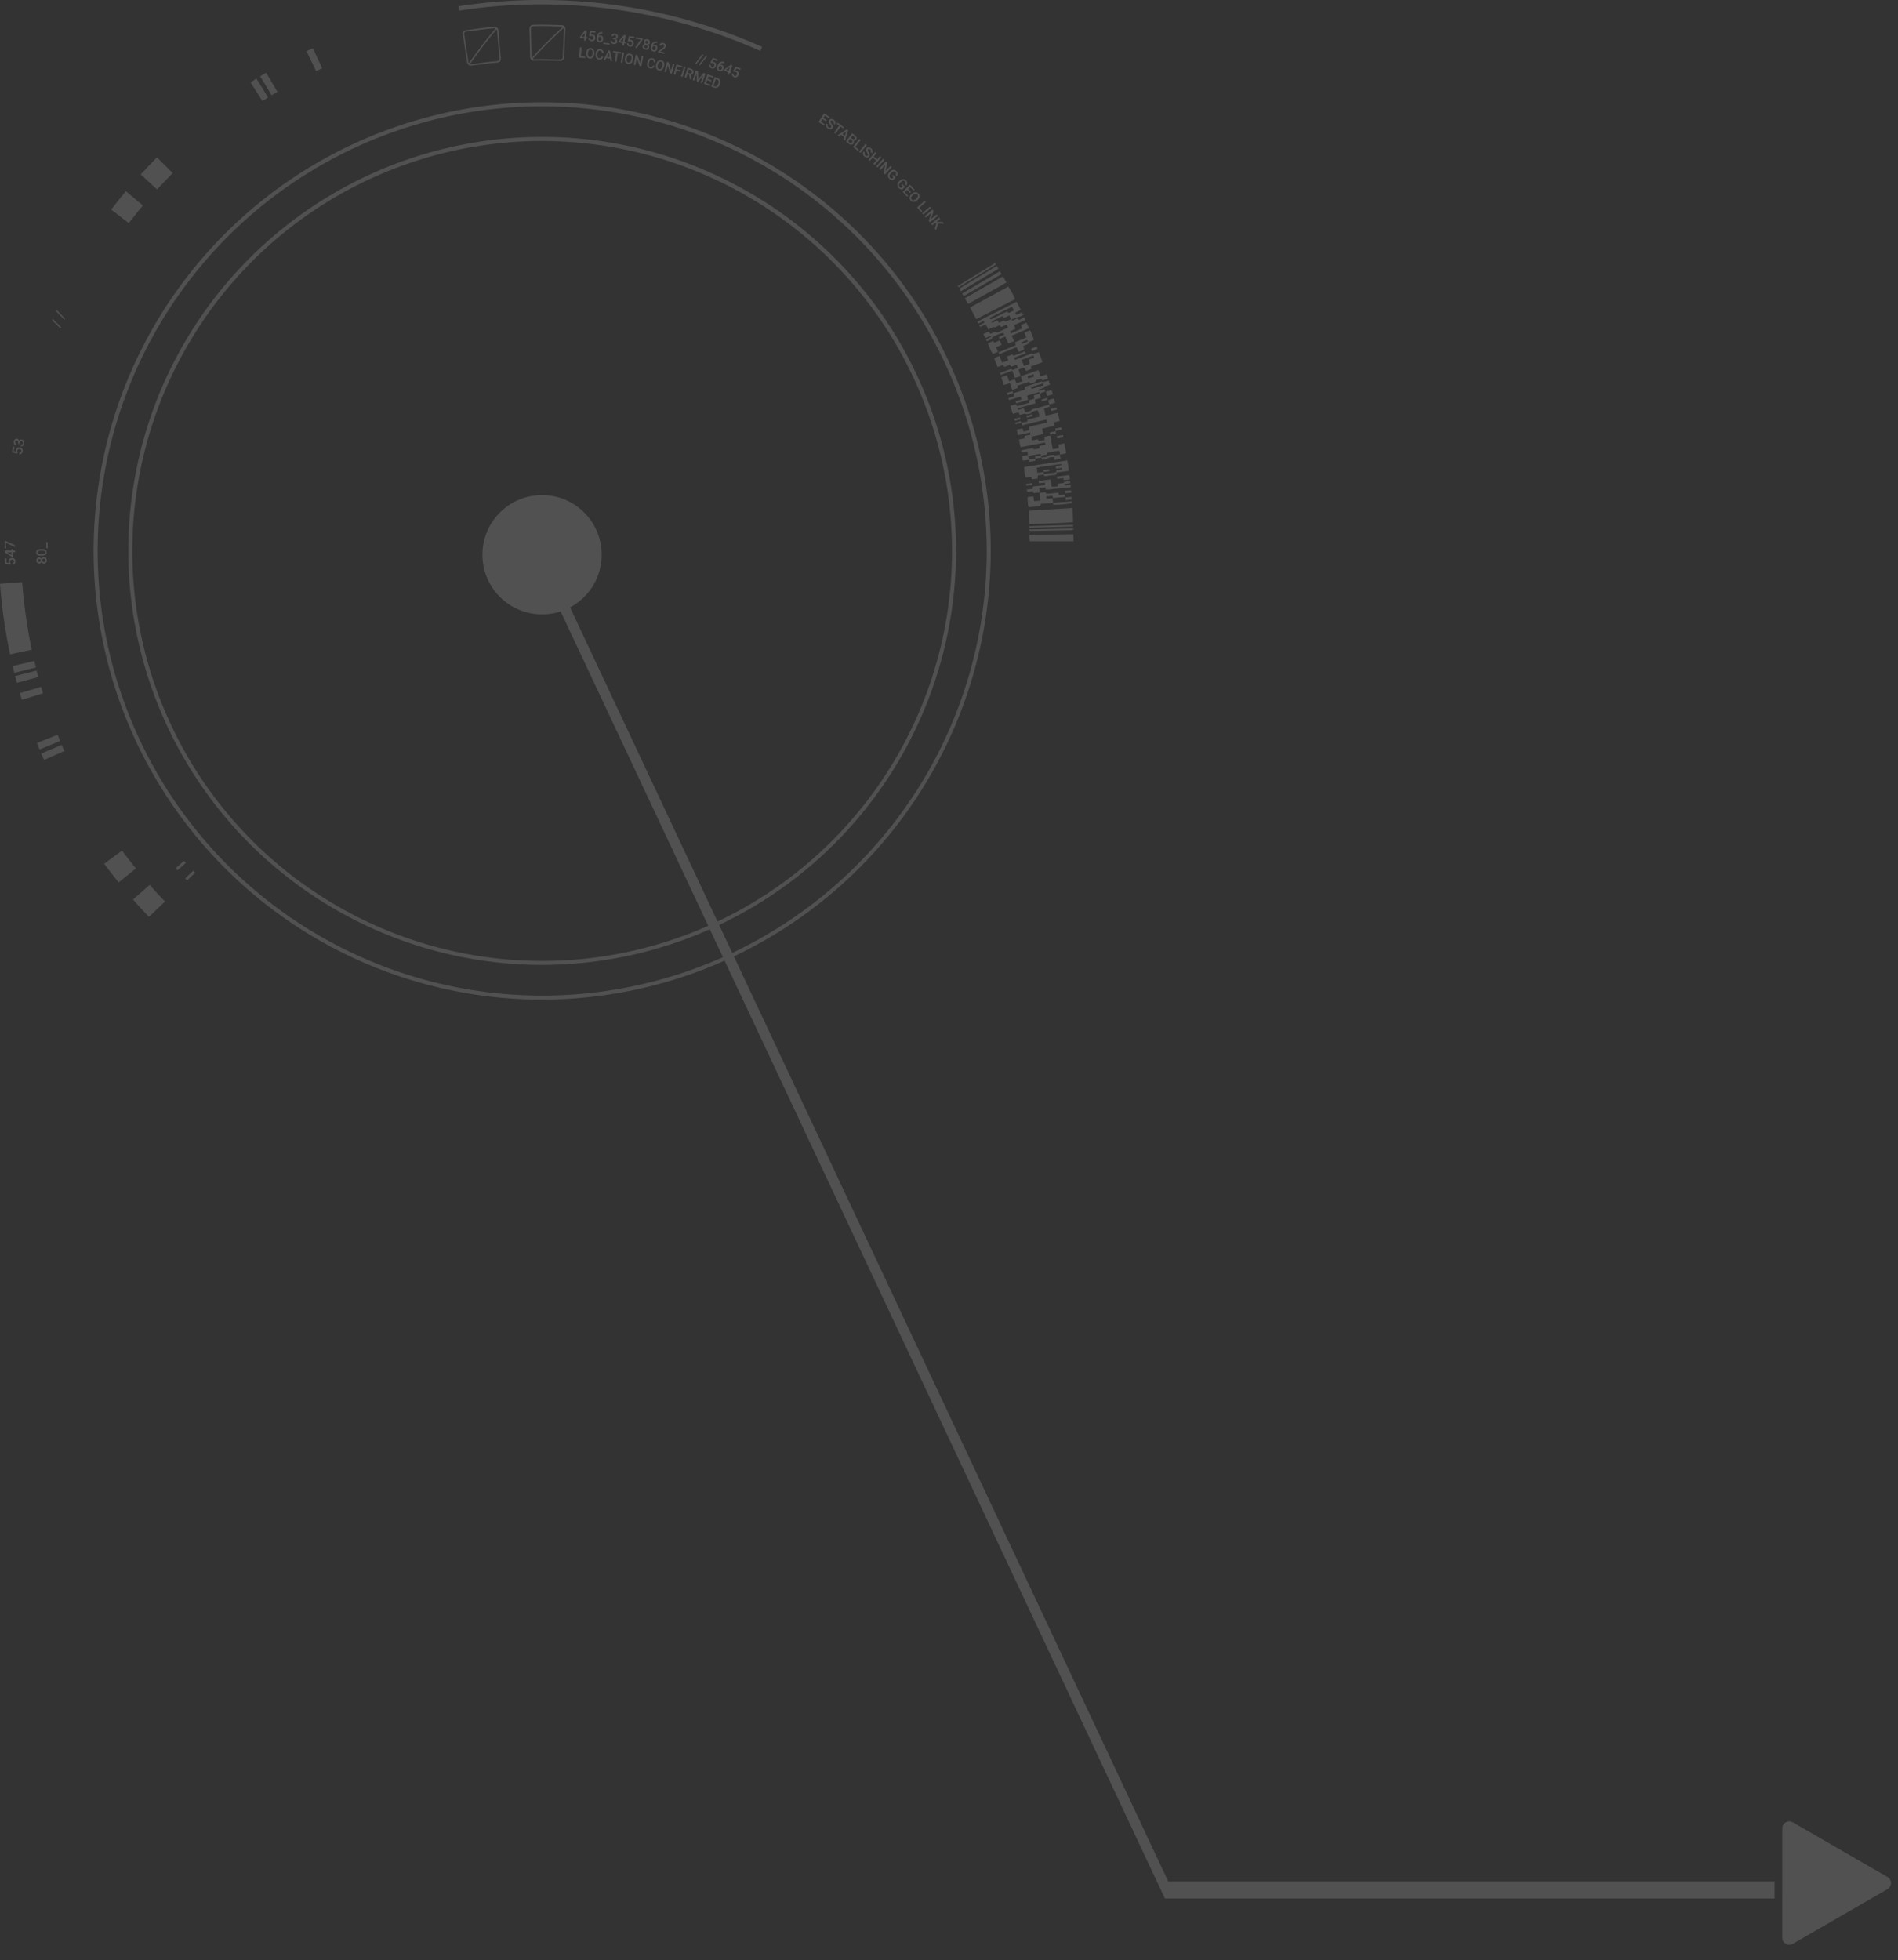 <?xml version="1.0" encoding="UTF-8"?> <svg xmlns="http://www.w3.org/2000/svg" width="123" height="127" viewBox="0 0 123 127" fill="none"><rect x="0" y="0" width="123" height="127" fill="#333333" stroke="none"/> <g opacity="0.15" clip-path="url(#clip0_372_2623)"> <path d="M35.136 64.764C29.387 64.764 23.767 63.059 18.986 59.865C14.206 56.671 10.48 52.131 8.279 46.819C6.079 41.507 5.503 35.662 6.625 30.023C7.747 24.384 10.515 19.204 14.581 15.139C18.646 11.073 23.826 8.305 29.465 7.183C35.104 6.062 40.949 6.637 46.261 8.838C51.572 11.038 56.112 14.764 59.306 19.544C62.501 24.325 64.205 29.945 64.205 35.695C64.197 43.402 61.131 50.79 55.681 56.24C50.232 61.689 42.843 64.755 35.136 64.764ZM35.136 6.886C29.439 6.886 23.869 8.575 19.131 11.741C14.393 14.906 10.7 19.405 8.52 24.67C6.339 29.934 5.769 35.726 6.88 41.315C7.992 46.903 10.736 52.037 14.765 56.066C18.794 60.095 23.927 62.839 29.515 63.95C35.104 65.062 40.896 64.491 46.16 62.311C51.425 60.13 55.924 56.438 59.09 51.7C62.255 46.963 63.945 41.393 63.945 35.695C63.936 28.057 60.898 20.734 55.498 15.333C50.097 9.933 42.774 6.895 35.136 6.886Z" fill="white"></path> <path d="M9.654 59.4C9.302 59.036 8.95 58.666 8.623 58.275L9.704 57.327C10.016 57.702 10.355 58.056 10.693 58.407L9.654 59.4Z" fill="white"></path> <path d="M7.689 57.169C7.376 56.767 7.051 56.374 6.751 55.962L7.908 55.108C8.194 55.504 8.507 55.88 8.806 56.266L7.689 57.169Z" fill="white"></path> <path d="M2.857 49.233L2.671 48.821L3.995 48.259L4.174 48.655L2.857 49.233Z" fill="white"></path> <path d="M2.565 48.558L2.399 48.137L3.734 47.603L3.893 48.007L2.565 48.558Z" fill="white"></path> <path d="M1.41 45.34L1.286 44.904L2.667 44.503L2.786 44.921L1.41 45.34Z" fill="white"></path> <path d="M1.096 44.237C1.057 44.092 1.011 43.948 0.977 43.801L2.37 43.446C2.403 43.586 2.447 43.724 2.485 43.862L1.096 44.237Z" fill="white"></path> <path d="M0.928 43.592L0.826 43.151L2.226 42.822L2.324 43.245L0.928 43.592Z" fill="white"></path> <path d="M0.651 42.394C0.334 40.887 0.116 39.361 0 37.825L1.434 37.713C1.545 39.186 1.754 40.649 2.059 42.093L0.651 42.394Z" fill="white"></path> <path d="M7.207 13.579C7.527 13.183 7.824 12.768 8.164 12.39L9.264 13.316C8.937 13.681 8.653 14.078 8.346 14.457L7.207 13.579Z" fill="white"></path> <path d="M9.116 11.3L10.17 10.194L11.188 11.21L10.177 12.27L9.116 11.3Z" fill="white"></path> <path d="M16.237 5.334L16.618 5.091L17.374 6.314L17.009 6.548L16.237 5.334Z" fill="white"></path> <path d="M16.857 4.939L17.249 4.713L17.979 5.952L17.603 6.168L16.857 4.939Z" fill="white"></path> <path d="M19.863 3.31L20.275 3.123L20.881 4.427L20.486 4.606L19.863 3.31Z" fill="white"></path> <path d="M32.3 1.957L32.456 3.796C32.459 3.826 32.457 3.856 32.449 3.885C32.44 3.914 32.426 3.941 32.407 3.965C32.388 3.988 32.365 4.008 32.338 4.022C32.312 4.037 32.283 4.046 32.253 4.049C31.676 4.087 31.107 4.187 30.531 4.251C30.47 4.256 30.409 4.238 30.361 4.2C30.313 4.162 30.282 4.107 30.273 4.046L29.992 2.223C29.987 2.192 29.988 2.161 29.995 2.13C30.003 2.1 30.016 2.071 30.035 2.046C30.054 2.021 30.078 2 30.105 1.985C30.132 1.969 30.162 1.959 30.194 1.956C30.81 1.885 31.424 1.781 32.043 1.739C32.106 1.735 32.168 1.755 32.216 1.796C32.264 1.837 32.294 1.894 32.3 1.957ZM30.45 4.153C30.471 4.161 30.493 4.164 30.515 4.162C31.091 4.097 31.661 3.998 32.242 3.96C32.279 3.956 32.314 3.937 32.337 3.908C32.361 3.878 32.372 3.841 32.368 3.803L32.212 1.965C32.21 1.942 32.202 1.919 32.189 1.899C31.561 2.613 30.988 3.41 30.45 4.153ZM32.049 1.828C31.431 1.87 30.819 1.974 30.204 2.044C30.185 2.046 30.166 2.052 30.149 2.062C30.132 2.071 30.118 2.084 30.106 2.1C30.094 2.115 30.086 2.132 30.081 2.151C30.076 2.17 30.075 2.19 30.078 2.209L30.355 4.031C30.358 4.055 30.367 4.077 30.38 4.097C30.918 3.352 31.493 2.56 32.118 1.838C32.096 1.829 32.072 1.826 32.049 1.828Z" fill="white"></path> <path d="M36.639 1.87L36.555 3.713C36.553 3.774 36.528 3.833 36.484 3.876C36.44 3.92 36.381 3.944 36.32 3.945C35.742 3.937 35.163 3.898 34.585 3.927C34.524 3.927 34.465 3.902 34.422 3.859C34.379 3.815 34.355 3.756 34.356 3.695L34.312 1.851C34.311 1.788 34.336 1.726 34.38 1.681C34.424 1.635 34.484 1.609 34.547 1.607C35.168 1.577 35.788 1.617 36.409 1.627C36.441 1.627 36.471 1.634 36.5 1.646C36.528 1.659 36.554 1.677 36.575 1.7C36.597 1.723 36.613 1.75 36.624 1.779C36.635 1.808 36.64 1.839 36.639 1.87ZM34.519 3.822C34.539 3.833 34.561 3.838 34.583 3.837C35.163 3.808 35.743 3.847 36.323 3.855C36.362 3.855 36.398 3.839 36.425 3.812C36.453 3.786 36.468 3.749 36.469 3.711L36.548 1.868C36.549 1.844 36.544 1.821 36.534 1.8C35.821 2.47 35.15 3.109 34.519 3.822ZM36.405 1.719C35.786 1.71 35.167 1.67 34.547 1.7C34.508 1.701 34.471 1.717 34.443 1.746C34.416 1.774 34.401 1.812 34.402 1.852L34.44 3.696C34.441 3.719 34.447 3.742 34.457 3.763C35.087 3.05 35.759 2.405 36.472 1.737C36.451 1.726 36.428 1.719 36.405 1.719Z" fill="white"></path> <path d="M38.019 1.979L37.904 1.97L37.585 2.396V2.463L37.867 2.484L37.854 2.631L37.962 2.639L37.976 2.493L38.056 2.499L38.065 2.41L37.983 2.404L38.019 1.979ZM37.886 2.135C37.895 2.122 37.872 2.396 37.872 2.396L37.701 2.383L37.886 2.135Z" fill="white"></path> <path d="M38.261 2.356C38.308 2.328 38.317 2.326 38.326 2.325C38.337 2.324 38.349 2.324 38.36 2.325C38.378 2.326 38.395 2.33 38.412 2.339C38.425 2.346 38.437 2.356 38.446 2.368C38.454 2.381 38.46 2.396 38.463 2.412C38.466 2.429 38.466 2.447 38.463 2.464C38.461 2.482 38.457 2.499 38.451 2.516C38.445 2.531 38.437 2.545 38.427 2.557C38.417 2.568 38.405 2.577 38.391 2.582C38.376 2.588 38.359 2.59 38.343 2.589C38.33 2.588 38.317 2.585 38.305 2.58C38.293 2.575 38.283 2.567 38.274 2.557C38.255 2.536 38.246 2.509 38.247 2.481L38.142 2.473C38.141 2.502 38.145 2.53 38.156 2.556C38.165 2.579 38.179 2.601 38.198 2.618C38.216 2.636 38.237 2.649 38.26 2.659C38.284 2.668 38.31 2.674 38.336 2.677C38.368 2.68 38.401 2.676 38.432 2.667C38.458 2.659 38.483 2.646 38.503 2.628C38.523 2.61 38.539 2.588 38.55 2.564C38.562 2.537 38.57 2.508 38.573 2.479C38.576 2.448 38.575 2.416 38.569 2.385C38.563 2.358 38.553 2.333 38.538 2.31C38.523 2.288 38.503 2.271 38.48 2.258C38.455 2.245 38.427 2.237 38.398 2.235C38.377 2.234 38.357 2.235 38.337 2.24C38.322 2.243 38.307 2.248 38.292 2.254L38.326 2.098C38.414 2.104 38.501 2.11 38.586 2.123L38.597 2.028C38.479 2.01 38.36 2.006 38.241 1.995L38.174 2.326L38.261 2.356Z" fill="white"></path> <path d="M39.034 2.083C38.998 2.078 38.962 2.078 38.926 2.083C38.895 2.088 38.866 2.097 38.838 2.111C38.812 2.125 38.789 2.142 38.769 2.163C38.749 2.184 38.731 2.208 38.717 2.233C38.703 2.26 38.692 2.288 38.684 2.318C38.676 2.348 38.67 2.38 38.667 2.412L38.662 2.455C38.658 2.488 38.659 2.522 38.666 2.555C38.671 2.586 38.682 2.616 38.698 2.643C38.714 2.669 38.735 2.691 38.76 2.708C38.788 2.726 38.819 2.738 38.851 2.741C38.882 2.746 38.913 2.744 38.942 2.735C38.968 2.727 38.993 2.714 39.014 2.696C39.035 2.677 39.051 2.655 39.063 2.63C39.076 2.602 39.084 2.573 39.088 2.543C39.092 2.515 39.092 2.487 39.088 2.46C39.084 2.433 39.076 2.408 39.062 2.385C39.05 2.362 39.032 2.343 39.01 2.328C38.986 2.312 38.959 2.302 38.93 2.299C38.904 2.296 38.878 2.297 38.853 2.304C38.829 2.31 38.808 2.321 38.789 2.337C38.794 2.312 38.804 2.288 38.816 2.266C38.828 2.245 38.844 2.226 38.864 2.211C38.885 2.195 38.908 2.184 38.934 2.178C38.965 2.172 38.997 2.171 39.028 2.175C39.036 2.175 39.047 2.085 39.047 2.085L39.034 2.083ZM38.938 2.401C38.95 2.41 38.96 2.421 38.967 2.434C38.974 2.448 38.98 2.464 38.982 2.48C38.984 2.497 38.984 2.514 38.982 2.532C38.98 2.55 38.975 2.567 38.968 2.584C38.962 2.598 38.954 2.612 38.943 2.623C38.933 2.633 38.92 2.641 38.907 2.646C38.892 2.651 38.877 2.652 38.861 2.65C38.847 2.648 38.833 2.643 38.821 2.635C38.808 2.626 38.798 2.614 38.79 2.6C38.781 2.584 38.775 2.567 38.772 2.548C38.769 2.525 38.769 2.501 38.772 2.478L38.776 2.444C38.782 2.434 38.788 2.425 38.796 2.417C38.804 2.409 38.813 2.402 38.823 2.397C38.834 2.391 38.845 2.387 38.857 2.385C38.869 2.383 38.881 2.383 38.893 2.385C38.909 2.386 38.924 2.391 38.938 2.4V2.401Z" fill="white"></path> <path d="M39.51 2.812L39.103 2.76L39.092 2.847L39.498 2.899L39.51 2.812Z" fill="white"></path> <path d="M39.726 2.544L39.79 2.552C39.807 2.554 39.823 2.558 39.839 2.564C39.852 2.57 39.864 2.578 39.874 2.589C39.883 2.599 39.89 2.612 39.893 2.626C39.896 2.642 39.896 2.659 39.893 2.675C39.892 2.689 39.888 2.704 39.881 2.717C39.874 2.73 39.864 2.741 39.852 2.75C39.828 2.766 39.798 2.772 39.77 2.766C39.755 2.765 39.74 2.761 39.727 2.754C39.715 2.748 39.705 2.74 39.696 2.73C39.688 2.72 39.682 2.709 39.679 2.697C39.676 2.683 39.676 2.669 39.679 2.656L39.571 2.642C39.567 2.67 39.569 2.698 39.577 2.725C39.585 2.749 39.598 2.77 39.616 2.788C39.634 2.807 39.655 2.822 39.679 2.832C39.704 2.843 39.73 2.851 39.758 2.854C39.787 2.858 39.816 2.858 39.846 2.854C39.872 2.849 39.897 2.84 39.919 2.825C39.941 2.812 39.96 2.794 39.974 2.773C39.989 2.749 39.999 2.722 40.003 2.694C40.005 2.678 40.005 2.661 40.003 2.645C39.999 2.613 39.985 2.583 39.962 2.56C39.948 2.546 39.933 2.535 39.915 2.527C39.932 2.522 39.948 2.514 39.963 2.505C39.977 2.496 39.989 2.485 40 2.473C40.01 2.462 40.018 2.45 40.025 2.437C40.031 2.424 40.035 2.411 40.037 2.398C40.041 2.37 40.04 2.342 40.033 2.315C40.027 2.291 40.015 2.269 39.999 2.251C39.982 2.232 39.961 2.218 39.938 2.207C39.911 2.196 39.882 2.188 39.853 2.184C39.825 2.179 39.795 2.179 39.767 2.184C39.741 2.189 39.717 2.199 39.695 2.214C39.674 2.227 39.657 2.245 39.644 2.266C39.63 2.287 39.622 2.31 39.618 2.335L39.728 2.349C39.73 2.336 39.734 2.323 39.741 2.312C39.747 2.301 39.756 2.293 39.766 2.286C39.777 2.279 39.788 2.274 39.801 2.271C39.814 2.269 39.828 2.269 39.842 2.271C39.856 2.272 39.869 2.275 39.881 2.281C39.894 2.287 39.904 2.296 39.913 2.307C39.92 2.318 39.925 2.33 39.928 2.343C39.93 2.356 39.93 2.37 39.927 2.383C39.925 2.397 39.921 2.41 39.915 2.423C39.908 2.434 39.9 2.444 39.889 2.452C39.878 2.46 39.865 2.465 39.852 2.468C39.835 2.471 39.817 2.471 39.8 2.468L39.738 2.458L39.726 2.544Z" fill="white"></path> <path d="M40.546 2.297L40.433 2.277L40.083 2.67L40.077 2.737L40.355 2.787L40.331 2.932L40.435 2.952L40.459 2.806L40.54 2.82L40.554 2.733L40.474 2.718L40.546 2.297ZM40.403 2.439C40.413 2.426 40.369 2.699 40.369 2.699L40.2 2.669L40.403 2.439Z" fill="white"></path> <path d="M40.755 2.696C40.805 2.673 40.813 2.672 40.823 2.672C40.834 2.671 40.845 2.671 40.856 2.672C40.873 2.675 40.89 2.681 40.905 2.691C40.917 2.699 40.928 2.711 40.936 2.724C40.944 2.738 40.949 2.753 40.95 2.769C40.953 2.786 40.953 2.803 40.95 2.821C40.947 2.839 40.941 2.856 40.934 2.873C40.927 2.887 40.918 2.9 40.907 2.911C40.896 2.922 40.883 2.929 40.869 2.933C40.854 2.937 40.837 2.937 40.822 2.933C40.795 2.93 40.771 2.916 40.755 2.895C40.738 2.872 40.731 2.844 40.734 2.817L40.63 2.798C40.626 2.826 40.628 2.855 40.637 2.882C40.644 2.906 40.657 2.928 40.673 2.948C40.69 2.967 40.71 2.983 40.732 2.995C40.756 3.007 40.781 3.016 40.807 3.021C40.838 3.027 40.871 3.027 40.903 3.021C40.93 3.015 40.955 3.003 40.977 2.986C40.999 2.969 41.016 2.948 41.029 2.924C41.043 2.898 41.053 2.87 41.058 2.842C41.064 2.811 41.065 2.779 41.061 2.747C41.058 2.72 41.05 2.695 41.036 2.671C41.023 2.649 41.005 2.631 40.984 2.617C40.959 2.601 40.932 2.591 40.904 2.586C40.884 2.583 40.863 2.583 40.843 2.586C40.827 2.588 40.812 2.591 40.798 2.596L40.843 2.444L41.103 2.49L41.12 2.396L40.769 2.333L40.678 2.656L40.755 2.696Z" fill="white"></path> <path d="M41.658 2.496L41.205 2.415L41.189 2.502L41.526 2.562L41.162 3.08L41.274 3.1L41.648 2.556L41.658 2.496Z" fill="white"></path> <path d="M42.119 2.693C42.115 2.67 42.105 2.647 42.091 2.628C42.076 2.607 42.057 2.589 42.035 2.576C42.011 2.562 41.985 2.552 41.958 2.546C41.931 2.539 41.904 2.537 41.876 2.539C41.852 2.541 41.828 2.548 41.807 2.56C41.786 2.571 41.768 2.588 41.755 2.608C41.739 2.63 41.729 2.656 41.724 2.683C41.717 2.712 41.72 2.743 41.731 2.772C41.742 2.8 41.76 2.825 41.783 2.845C41.767 2.848 41.75 2.854 41.735 2.862C41.72 2.869 41.706 2.879 41.694 2.891C41.683 2.904 41.673 2.919 41.665 2.934C41.644 2.975 41.637 3.022 41.647 3.066C41.653 3.091 41.664 3.113 41.68 3.133C41.695 3.154 41.715 3.172 41.738 3.185C41.788 3.214 41.846 3.227 41.903 3.223C41.929 3.221 41.954 3.214 41.977 3.203C41.999 3.191 42.018 3.175 42.033 3.155C42.049 3.132 42.06 3.106 42.066 3.078C42.069 3.061 42.071 3.044 42.069 3.026C42.068 3.01 42.064 2.993 42.058 2.978C42.052 2.962 42.043 2.947 42.033 2.934C42.022 2.921 42.009 2.908 41.995 2.898C42.025 2.891 42.052 2.875 42.074 2.854C42.096 2.832 42.111 2.805 42.117 2.775C42.123 2.748 42.124 2.72 42.119 2.693ZM41.918 3.118C41.906 3.126 41.892 3.13 41.878 3.132C41.864 3.134 41.85 3.133 41.837 3.129C41.822 3.126 41.808 3.12 41.796 3.112C41.784 3.105 41.775 3.095 41.768 3.084C41.761 3.072 41.756 3.059 41.754 3.046C41.751 3.031 41.751 3.015 41.754 3C41.757 2.985 41.762 2.971 41.77 2.958C41.777 2.947 41.786 2.937 41.797 2.929C41.808 2.921 41.821 2.916 41.834 2.914C41.864 2.91 41.894 2.917 41.919 2.934C41.931 2.942 41.94 2.952 41.947 2.963C41.954 2.975 41.959 2.988 41.961 3.002C41.963 3.017 41.963 3.032 41.961 3.048C41.956 3.076 41.941 3.101 41.918 3.118ZM41.995 2.791C41.989 2.802 41.98 2.811 41.97 2.818C41.961 2.825 41.95 2.829 41.938 2.831C41.925 2.834 41.912 2.834 41.9 2.831C41.887 2.829 41.874 2.823 41.864 2.816C41.854 2.809 41.845 2.8 41.839 2.789C41.833 2.779 41.83 2.767 41.829 2.755C41.826 2.741 41.826 2.727 41.829 2.713C41.833 2.687 41.846 2.664 41.867 2.648C41.877 2.641 41.889 2.636 41.901 2.635C41.913 2.633 41.926 2.633 41.938 2.637C41.95 2.64 41.963 2.645 41.974 2.653C41.984 2.66 41.992 2.669 41.998 2.679C42.004 2.69 42.008 2.702 42.009 2.714C42.011 2.728 42.011 2.741 42.009 2.755C42.006 2.768 42.001 2.78 41.995 2.791Z" fill="white"></path> <path d="M42.588 2.7C42.553 2.691 42.516 2.688 42.48 2.689C42.449 2.691 42.418 2.697 42.389 2.708C42.362 2.719 42.338 2.734 42.316 2.752C42.294 2.771 42.274 2.793 42.258 2.817C42.241 2.842 42.227 2.869 42.216 2.897C42.204 2.927 42.195 2.958 42.188 2.989L42.179 3.032C42.171 3.064 42.169 3.098 42.172 3.132C42.174 3.163 42.182 3.193 42.195 3.222C42.208 3.249 42.226 3.273 42.25 3.293C42.275 3.314 42.304 3.328 42.336 3.335C42.366 3.342 42.397 3.343 42.427 3.338C42.454 3.333 42.48 3.322 42.503 3.306C42.526 3.29 42.545 3.269 42.559 3.246C42.575 3.22 42.587 3.191 42.593 3.162C42.6 3.135 42.603 3.107 42.601 3.079C42.6 3.052 42.595 3.026 42.584 3.002C42.574 2.978 42.558 2.957 42.538 2.94C42.516 2.922 42.489 2.91 42.461 2.904C42.435 2.898 42.41 2.897 42.384 2.9C42.36 2.904 42.337 2.913 42.317 2.927C42.325 2.903 42.336 2.88 42.351 2.859C42.364 2.838 42.382 2.82 42.403 2.807C42.425 2.794 42.45 2.785 42.476 2.782C42.508 2.778 42.54 2.78 42.571 2.788C42.578 2.788 42.599 2.701 42.599 2.701L42.588 2.7ZM42.457 3.006C42.468 3.016 42.477 3.028 42.482 3.042C42.489 3.057 42.492 3.072 42.493 3.088C42.493 3.106 42.492 3.123 42.488 3.14C42.484 3.159 42.477 3.176 42.468 3.192C42.461 3.206 42.451 3.219 42.439 3.229C42.427 3.238 42.414 3.245 42.399 3.248C42.385 3.252 42.369 3.252 42.355 3.248C42.34 3.245 42.327 3.238 42.316 3.229C42.304 3.219 42.295 3.206 42.289 3.192C42.282 3.175 42.278 3.158 42.277 3.14C42.276 3.116 42.278 3.093 42.283 3.07L42.291 3.036C42.298 3.027 42.305 3.019 42.314 3.012C42.323 3.004 42.333 2.998 42.343 2.994C42.354 2.99 42.366 2.987 42.378 2.986C42.39 2.984 42.402 2.984 42.414 2.986C42.43 2.989 42.445 2.995 42.457 3.006Z" fill="white"></path> <path d="M43.077 3.406L42.782 3.338L42.961 3.217L43.028 3.17C43.048 3.154 43.066 3.136 43.083 3.118C43.099 3.102 43.113 3.084 43.125 3.066C43.136 3.048 43.144 3.029 43.149 3.008C43.156 2.984 43.158 2.958 43.154 2.932C43.151 2.909 43.142 2.887 43.129 2.867C43.114 2.846 43.095 2.828 43.074 2.815C43.048 2.8 43.02 2.789 42.99 2.783C42.959 2.775 42.926 2.773 42.893 2.777C42.865 2.781 42.838 2.791 42.814 2.805C42.791 2.821 42.773 2.841 42.759 2.865C42.743 2.888 42.731 2.914 42.725 2.941L42.833 2.966C42.836 2.95 42.842 2.934 42.851 2.92C42.858 2.907 42.868 2.896 42.881 2.887C42.892 2.878 42.906 2.873 42.921 2.87C42.938 2.866 42.956 2.866 42.973 2.87C42.987 2.873 43 2.879 43.012 2.887C43.022 2.894 43.03 2.904 43.036 2.915C43.042 2.926 43.046 2.939 43.047 2.952C43.048 2.966 43.047 2.981 43.043 2.994C43.04 3.005 43.036 3.016 43.031 3.026C43.025 3.038 43.017 3.048 43.008 3.058C42.996 3.071 42.983 3.083 42.97 3.093L42.913 3.135L42.653 3.316L42.635 3.39L43.062 3.489L43.077 3.406Z" fill="white"></path> <path d="M45.594 3.547L45.512 3.519L45.044 4.121L45.124 4.148L45.594 3.547Z" fill="white"></path> <path d="M45.837 3.629L45.755 3.601L45.282 4.201L45.362 4.228L45.837 3.629Z" fill="white"></path> <path d="M46.117 4.1C46.139 4.09 46.164 4.085 46.188 4.086C46.199 4.087 46.21 4.09 46.221 4.094C46.237 4.099 46.252 4.107 46.265 4.119C46.277 4.129 46.285 4.142 46.291 4.157C46.296 4.171 46.299 4.187 46.298 4.203C46.297 4.221 46.293 4.238 46.287 4.255C46.281 4.272 46.272 4.289 46.262 4.304C46.253 4.317 46.242 4.329 46.228 4.338C46.216 4.346 46.202 4.352 46.187 4.354C46.171 4.356 46.155 4.354 46.14 4.348C46.114 4.341 46.093 4.324 46.08 4.301C46.068 4.276 46.065 4.247 46.072 4.22L45.972 4.186C45.964 4.213 45.962 4.242 45.965 4.27C45.968 4.295 45.977 4.319 45.99 4.34C46.004 4.362 46.022 4.38 46.042 4.395C46.064 4.411 46.087 4.423 46.112 4.432C46.143 4.442 46.175 4.447 46.207 4.446C46.235 4.444 46.262 4.436 46.287 4.423C46.31 4.409 46.332 4.392 46.349 4.371C46.367 4.348 46.381 4.322 46.39 4.295C46.402 4.265 46.408 4.234 46.41 4.202C46.412 4.175 46.407 4.148 46.398 4.123C46.388 4.099 46.372 4.079 46.352 4.062C46.331 4.044 46.305 4.029 46.278 4.021C46.258 4.014 46.238 4.01 46.217 4.009C46.202 4.009 46.186 4.01 46.171 4.012L46.241 3.869L46.491 3.954L46.525 3.864L46.187 3.749L46.041 4.053L46.117 4.1Z" fill="white"></path> <path d="M46.935 4.021C46.902 4.007 46.867 3.998 46.831 3.994C46.8 3.991 46.769 3.993 46.739 3.999C46.711 4.006 46.684 4.017 46.66 4.033C46.636 4.048 46.614 4.066 46.595 4.088C46.574 4.11 46.557 4.135 46.542 4.162C46.526 4.189 46.513 4.219 46.502 4.249L46.487 4.289C46.475 4.321 46.468 4.354 46.467 4.387C46.464 4.419 46.468 4.45 46.477 4.48C46.486 4.51 46.501 4.536 46.521 4.559C46.542 4.584 46.57 4.602 46.601 4.614C46.629 4.625 46.659 4.631 46.69 4.63C46.717 4.629 46.744 4.622 46.769 4.61C46.794 4.597 46.815 4.579 46.833 4.558C46.852 4.534 46.868 4.508 46.878 4.48C46.889 4.454 46.895 4.426 46.898 4.398C46.9 4.372 46.898 4.345 46.891 4.32C46.884 4.293 46.87 4.269 46.851 4.248C46.833 4.228 46.809 4.213 46.783 4.204C46.759 4.194 46.733 4.189 46.708 4.189C46.683 4.19 46.66 4.195 46.638 4.206C46.649 4.183 46.664 4.162 46.682 4.144C46.698 4.126 46.718 4.111 46.741 4.102C46.765 4.092 46.791 4.087 46.817 4.087C46.849 4.089 46.88 4.096 46.909 4.108C46.916 4.111 46.949 4.025 46.949 4.025L46.935 4.021ZM46.763 4.304C46.773 4.316 46.78 4.329 46.784 4.344C46.788 4.36 46.789 4.376 46.787 4.392C46.785 4.41 46.781 4.427 46.775 4.444C46.768 4.461 46.759 4.477 46.749 4.492C46.739 4.505 46.728 4.516 46.714 4.524C46.702 4.532 46.688 4.536 46.673 4.538C46.658 4.539 46.643 4.537 46.629 4.53C46.615 4.525 46.603 4.517 46.593 4.505C46.583 4.494 46.576 4.48 46.572 4.464C46.567 4.446 46.566 4.427 46.568 4.409C46.57 4.385 46.575 4.362 46.584 4.34L46.596 4.308C46.603 4.3 46.612 4.293 46.622 4.287C46.631 4.281 46.642 4.277 46.653 4.274C46.677 4.268 46.702 4.269 46.724 4.278C46.739 4.284 46.753 4.293 46.763 4.304Z" fill="white"></path> <path d="M47.468 4.234L47.364 4.192L46.935 4.505L46.914 4.569L47.175 4.673L47.122 4.81L47.224 4.85L47.279 4.713L47.354 4.743L47.388 4.66L47.312 4.631L47.468 4.234ZM47.297 4.343C47.31 4.333 47.207 4.59 47.207 4.59L47.048 4.527L47.297 4.343Z" fill="white"></path> <path d="M47.588 4.664C47.611 4.655 47.635 4.652 47.66 4.653C47.671 4.655 47.682 4.658 47.692 4.663C47.708 4.669 47.723 4.678 47.735 4.69C47.746 4.701 47.754 4.714 47.759 4.729C47.763 4.744 47.765 4.76 47.763 4.776C47.761 4.794 47.757 4.811 47.75 4.828C47.743 4.845 47.734 4.861 47.723 4.876C47.713 4.889 47.701 4.9 47.687 4.908C47.675 4.916 47.66 4.921 47.646 4.922C47.63 4.923 47.614 4.92 47.599 4.914C47.574 4.904 47.553 4.886 47.541 4.862C47.53 4.836 47.529 4.807 47.537 4.78L47.439 4.742C47.429 4.768 47.426 4.797 47.428 4.825C47.43 4.85 47.438 4.874 47.45 4.897C47.462 4.919 47.478 4.938 47.498 4.954C47.518 4.971 47.541 4.984 47.565 4.993C47.595 5.006 47.627 5.013 47.66 5.012C47.687 5.012 47.715 5.006 47.74 4.994C47.765 4.982 47.787 4.965 47.804 4.943C47.824 4.921 47.839 4.896 47.851 4.868C47.863 4.84 47.871 4.809 47.874 4.778C47.877 4.751 47.874 4.724 47.865 4.699C47.857 4.674 47.843 4.653 47.825 4.635C47.804 4.615 47.779 4.6 47.752 4.59C47.733 4.582 47.713 4.577 47.693 4.575C47.677 4.574 47.662 4.574 47.646 4.575L47.724 4.436L47.969 4.532L48.007 4.444L47.674 4.313L47.514 4.61L47.588 4.664Z" fill="white"></path> <path d="M53.577 7.788C53.505 7.736 53.426 7.689 53.351 7.64L53.455 7.487C53.544 7.544 53.633 7.599 53.716 7.661L53.768 7.585C53.652 7.498 53.528 7.429 53.407 7.347L53.043 7.901C53.161 7.979 53.285 8.049 53.398 8.135L53.45 8.059C53.366 7.996 53.277 7.942 53.19 7.885L53.303 7.715C53.378 7.767 53.456 7.81 53.528 7.864L53.577 7.788Z" fill="white"></path> <path d="M53.786 8.281C53.754 8.28 53.724 8.269 53.699 8.249C53.684 8.238 53.67 8.225 53.658 8.211C53.647 8.198 53.638 8.184 53.633 8.168C53.628 8.152 53.627 8.136 53.629 8.12C53.632 8.101 53.639 8.083 53.651 8.068L53.558 8.002C53.539 8.028 53.528 8.058 53.524 8.09C53.522 8.12 53.525 8.15 53.535 8.178C53.545 8.207 53.56 8.234 53.579 8.258C53.599 8.283 53.622 8.304 53.648 8.323C53.674 8.342 53.702 8.357 53.733 8.367C53.758 8.377 53.785 8.381 53.813 8.38C53.838 8.38 53.862 8.373 53.884 8.361C53.906 8.348 53.926 8.331 53.94 8.309C53.955 8.289 53.965 8.267 53.971 8.243C53.976 8.22 53.976 8.196 53.971 8.174C53.965 8.147 53.956 8.121 53.942 8.097C53.925 8.067 53.906 8.038 53.885 8.012C53.859 7.982 53.839 7.949 53.824 7.913C53.819 7.901 53.818 7.889 53.819 7.876C53.82 7.864 53.824 7.852 53.831 7.842C53.838 7.832 53.847 7.823 53.857 7.816C53.867 7.81 53.879 7.806 53.891 7.805C53.905 7.804 53.919 7.806 53.933 7.811C53.949 7.816 53.965 7.825 53.979 7.836C53.995 7.846 54.009 7.859 54.021 7.875C54.03 7.887 54.036 7.901 54.039 7.916C54.042 7.93 54.042 7.945 54.039 7.958C54.035 7.973 54.029 7.987 54.02 7.999L54.113 8.065C54.129 8.043 54.14 8.018 54.145 7.992C54.151 7.966 54.151 7.938 54.145 7.912C54.139 7.883 54.126 7.856 54.109 7.832C54.089 7.804 54.065 7.78 54.036 7.761C54.01 7.742 53.981 7.727 53.95 7.716C53.924 7.707 53.896 7.703 53.868 7.705C53.843 7.706 53.818 7.712 53.795 7.725C53.773 7.737 53.754 7.755 53.74 7.776C53.726 7.796 53.716 7.82 53.713 7.844C53.71 7.869 53.712 7.893 53.718 7.917C53.725 7.943 53.736 7.968 53.75 7.991C53.765 8.018 53.783 8.043 53.802 8.068C53.818 8.087 53.832 8.108 53.844 8.129C53.854 8.144 53.861 8.159 53.865 8.175C53.868 8.187 53.868 8.199 53.865 8.211C53.862 8.223 53.857 8.234 53.85 8.244C53.843 8.255 53.834 8.264 53.822 8.271C53.811 8.277 53.799 8.281 53.786 8.281Z" fill="white"></path> <path d="M54.698 8.247L54.268 7.941L54.216 8.017L54.383 8.136L54.05 8.599L54.142 8.664L54.476 8.202L54.644 8.322L54.698 8.247Z" fill="white"></path> <path d="M54.669 9.046L54.761 9.119L54.964 8.437L54.88 8.376L54.284 8.766L54.38 8.835L54.514 8.741C54.583 8.793 54.654 8.836 54.72 8.89L54.669 9.046ZM54.838 8.519L54.75 8.796L54.594 8.685L54.838 8.519Z" fill="white"></path> <path d="M55.007 9.313C55.032 9.333 55.06 9.349 55.09 9.362C55.114 9.372 55.141 9.377 55.168 9.376C55.193 9.376 55.218 9.369 55.241 9.356C55.266 9.342 55.287 9.323 55.305 9.3C55.315 9.287 55.324 9.272 55.33 9.256C55.337 9.241 55.34 9.225 55.341 9.209C55.342 9.192 55.34 9.176 55.335 9.16C55.33 9.143 55.322 9.126 55.31 9.112C55.34 9.12 55.372 9.12 55.401 9.112C55.429 9.101 55.454 9.083 55.471 9.059C55.489 9.038 55.502 9.013 55.508 8.987C55.514 8.963 55.514 8.938 55.508 8.915C55.501 8.889 55.488 8.865 55.471 8.844C55.451 8.819 55.428 8.796 55.402 8.776L55.223 8.635L54.821 9.162L55.007 9.313ZM55.256 8.782L55.344 8.852C55.369 8.869 55.389 8.894 55.399 8.923C55.401 8.936 55.401 8.949 55.397 8.962C55.393 8.975 55.386 8.987 55.377 8.996C55.37 9.007 55.36 9.016 55.349 9.022C55.337 9.028 55.324 9.032 55.311 9.032C55.282 9.031 55.253 9.019 55.231 9L55.143 8.93L55.256 8.782ZM55.194 9.079C55.207 9.087 55.218 9.098 55.227 9.11C55.235 9.123 55.24 9.138 55.243 9.153C55.242 9.174 55.237 9.194 55.227 9.212C55.217 9.23 55.202 9.246 55.184 9.257C55.173 9.264 55.16 9.268 55.147 9.269C55.133 9.27 55.12 9.268 55.107 9.263C55.091 9.257 55.077 9.249 55.063 9.239L54.965 9.161L55.091 8.996L55.194 9.079Z" fill="white"></path> <path d="M55.779 9.074L55.688 9.002L55.277 9.523L55.599 9.776L55.657 9.704L55.423 9.521L55.779 9.074Z" fill="white"></path> <path d="M56.179 9.39L56.089 9.319L55.672 9.832L55.76 9.902L56.179 9.39Z" fill="white"></path> <path d="M56.168 10.113C56.137 10.109 56.108 10.095 56.086 10.073C56.071 10.061 56.058 10.047 56.047 10.031C56.038 10.018 56.031 10.002 56.027 9.986C56.023 9.97 56.023 9.953 56.027 9.937C56.032 9.92 56.041 9.903 56.053 9.889L55.967 9.815C55.946 9.839 55.931 9.868 55.925 9.9C55.919 9.929 55.919 9.959 55.925 9.988C55.933 10.018 55.945 10.047 55.962 10.072C55.979 10.098 56 10.122 56.023 10.143C56.048 10.164 56.075 10.181 56.104 10.195C56.129 10.207 56.156 10.214 56.183 10.216C56.208 10.217 56.232 10.212 56.255 10.203C56.279 10.192 56.3 10.176 56.316 10.156C56.333 10.138 56.345 10.117 56.352 10.094C56.36 10.071 56.362 10.047 56.359 10.023C56.356 9.996 56.349 9.97 56.338 9.945C56.324 9.913 56.307 9.883 56.288 9.854C56.266 9.822 56.248 9.787 56.236 9.75C56.232 9.738 56.231 9.725 56.234 9.713C56.236 9.701 56.241 9.689 56.249 9.68C56.257 9.67 56.267 9.662 56.278 9.657C56.289 9.651 56.301 9.648 56.313 9.648C56.327 9.649 56.341 9.652 56.353 9.658C56.37 9.665 56.385 9.675 56.398 9.687C56.412 9.699 56.425 9.714 56.434 9.73C56.442 9.743 56.447 9.758 56.45 9.773C56.451 9.788 56.449 9.802 56.444 9.815C56.439 9.829 56.431 9.843 56.421 9.854L56.507 9.929C56.525 9.908 56.538 9.885 56.546 9.859C56.553 9.833 56.555 9.806 56.552 9.779C56.548 9.75 56.538 9.721 56.523 9.696C56.506 9.666 56.484 9.64 56.457 9.618C56.433 9.596 56.406 9.579 56.376 9.566C56.351 9.554 56.323 9.548 56.295 9.546C56.27 9.545 56.245 9.55 56.222 9.56C56.199 9.57 56.179 9.586 56.162 9.605C56.146 9.625 56.135 9.647 56.128 9.672C56.124 9.696 56.124 9.72 56.128 9.744C56.133 9.771 56.141 9.797 56.153 9.821C56.166 9.849 56.181 9.877 56.197 9.903C56.211 9.924 56.223 9.946 56.234 9.968C56.242 9.983 56.247 9.999 56.25 10.016C56.253 10.027 56.253 10.04 56.25 10.052C56.246 10.063 56.24 10.073 56.232 10.083C56.224 10.092 56.215 10.1 56.204 10.105C56.193 10.111 56.181 10.113 56.168 10.113Z" fill="white"></path> <path d="M57.113 10.195L57.026 10.12L56.844 10.328L56.621 10.135L56.802 9.927L56.715 9.852L56.283 10.355L56.368 10.429L56.561 10.206L56.783 10.398L56.588 10.619L56.674 10.693L57.113 10.195Z" fill="white"></path> <path d="M57.309 10.364L57.222 10.289L56.78 10.783L56.865 10.857L57.309 10.364Z" fill="white"></path> <path d="M57.798 10.82L57.715 10.741L57.394 11.086L57.5 10.535C57.472 10.509 57.446 10.483 57.416 10.457L56.97 10.948C56.999 10.972 57.025 11 57.053 11.025L57.37 10.678L57.263 11.226L57.345 11.304L57.798 10.82Z" fill="white"></path> <path d="M58.041 11.497L57.86 11.325L57.8 11.387L57.898 11.481L57.807 11.575C57.792 11.575 57.776 11.572 57.761 11.567C57.75 11.562 57.739 11.556 57.729 11.55C57.715 11.54 57.702 11.53 57.69 11.518C57.672 11.501 57.658 11.48 57.649 11.458C57.641 11.436 57.638 11.413 57.641 11.39C57.644 11.364 57.652 11.339 57.665 11.316C57.681 11.287 57.701 11.261 57.724 11.237L57.754 11.205C57.776 11.181 57.8 11.16 57.827 11.142C57.848 11.127 57.872 11.117 57.898 11.111C57.919 11.105 57.942 11.105 57.964 11.111C57.987 11.118 58.008 11.131 58.025 11.148C58.04 11.162 58.052 11.177 58.061 11.195C58.068 11.209 58.072 11.225 58.073 11.241C58.074 11.257 58.072 11.272 58.066 11.286C58.06 11.302 58.052 11.317 58.042 11.33L58.124 11.408C58.142 11.384 58.156 11.358 58.166 11.33C58.176 11.304 58.18 11.276 58.178 11.248C58.175 11.219 58.167 11.191 58.153 11.165C58.136 11.133 58.114 11.104 58.088 11.08C58.059 11.053 58.026 11.031 57.99 11.016C57.956 11.003 57.921 10.999 57.886 11.002C57.847 11.007 57.811 11.019 57.778 11.038C57.739 11.061 57.704 11.09 57.673 11.123L57.644 11.155C57.612 11.188 57.585 11.226 57.566 11.268C57.549 11.303 57.54 11.341 57.539 11.38C57.538 11.415 57.545 11.451 57.559 11.484C57.575 11.519 57.598 11.551 57.626 11.577C57.649 11.599 57.674 11.619 57.702 11.635C57.723 11.648 57.745 11.658 57.769 11.666C57.787 11.672 57.806 11.675 57.825 11.677C57.839 11.678 57.853 11.678 57.867 11.677L58.041 11.497Z" fill="white"></path> <path d="M58.65 12.105L58.477 11.924L58.415 11.985L58.509 12.083L58.416 12.174C58.401 12.174 58.385 12.171 58.37 12.165C58.359 12.159 58.349 12.153 58.339 12.146C58.326 12.136 58.313 12.125 58.302 12.112C58.285 12.095 58.272 12.074 58.264 12.051C58.257 12.029 58.255 12.005 58.259 11.982C58.263 11.955 58.272 11.93 58.286 11.907C58.302 11.879 58.322 11.853 58.346 11.831L58.377 11.799C58.4 11.776 58.425 11.756 58.452 11.738C58.473 11.724 58.497 11.714 58.523 11.709C58.544 11.705 58.567 11.707 58.588 11.714C58.61 11.723 58.631 11.737 58.647 11.755C58.661 11.768 58.673 11.785 58.681 11.803C58.687 11.818 58.691 11.834 58.691 11.85C58.691 11.866 58.688 11.881 58.682 11.896C58.676 11.911 58.667 11.926 58.657 11.939L58.735 12.02C58.754 11.997 58.769 11.971 58.78 11.944C58.79 11.917 58.795 11.889 58.794 11.861C58.793 11.832 58.786 11.802 58.773 11.775C58.758 11.743 58.736 11.713 58.711 11.688C58.685 11.659 58.653 11.636 58.617 11.62C58.584 11.605 58.548 11.6 58.513 11.603C58.474 11.607 58.437 11.619 58.403 11.637C58.363 11.659 58.326 11.687 58.294 11.72L58.264 11.751C58.231 11.783 58.204 11.82 58.183 11.861C58.166 11.896 58.156 11.933 58.154 11.971C58.153 12.007 58.159 12.042 58.172 12.075C58.186 12.111 58.208 12.144 58.235 12.172C58.256 12.195 58.28 12.216 58.307 12.234C58.327 12.247 58.349 12.258 58.372 12.267C58.39 12.274 58.408 12.278 58.427 12.28C58.441 12.281 58.455 12.281 58.468 12.28L58.65 12.105Z" fill="white"></path> <path d="M59.035 12.441L58.851 12.246L58.983 12.119L59.201 12.347L59.268 12.283L58.971 11.97L58.494 12.432L58.788 12.739L58.855 12.676L58.638 12.449L58.786 12.308L58.972 12.504L59.035 12.441Z" fill="white"></path> <path d="M59.465 12.95C59.499 12.919 59.529 12.884 59.552 12.845C59.572 12.812 59.584 12.775 59.589 12.736C59.593 12.701 59.588 12.665 59.576 12.632C59.563 12.596 59.542 12.563 59.515 12.536C59.489 12.507 59.457 12.485 59.422 12.469C59.389 12.456 59.353 12.449 59.317 12.451C59.278 12.453 59.239 12.462 59.204 12.479C59.162 12.499 59.124 12.526 59.091 12.558L59.066 12.581C59.032 12.612 59.004 12.648 58.981 12.688C58.962 12.722 58.95 12.759 58.946 12.798C58.943 12.833 58.947 12.869 58.959 12.902C58.971 12.938 58.992 12.97 59.018 12.996C59.044 13.024 59.075 13.046 59.11 13.061C59.143 13.075 59.179 13.081 59.214 13.08C59.253 13.077 59.292 13.068 59.327 13.051C59.369 13.032 59.407 13.006 59.441 12.975L59.465 12.95ZM59.361 12.889C59.318 12.933 59.264 12.963 59.204 12.975C59.182 12.978 59.159 12.976 59.137 12.968C59.116 12.96 59.096 12.947 59.081 12.93C59.066 12.914 59.054 12.894 59.047 12.872C59.041 12.851 59.04 12.829 59.044 12.807C59.05 12.781 59.061 12.757 59.075 12.735C59.093 12.707 59.115 12.682 59.139 12.66L59.165 12.636C59.189 12.613 59.215 12.593 59.244 12.577C59.267 12.564 59.292 12.556 59.318 12.552C59.341 12.548 59.364 12.551 59.385 12.558C59.407 12.566 59.426 12.58 59.441 12.596C59.458 12.613 59.47 12.633 59.477 12.655C59.483 12.677 59.483 12.7 59.477 12.721C59.472 12.747 59.461 12.771 59.446 12.792C59.428 12.819 59.406 12.844 59.381 12.866L59.361 12.889Z" fill="white"></path> <path d="M60.002 13.088L59.926 13.001L59.431 13.441L59.698 13.751L59.768 13.69L59.574 13.466L60.002 13.088Z" fill="white"></path> <path d="M60.337 13.475L60.262 13.388L59.759 13.821L59.833 13.906L60.337 13.475Z" fill="white"></path> <path d="M60.773 13.982C60.749 13.952 60.725 13.922 60.7 13.893L60.335 14.195L60.505 13.669L60.429 13.582L59.923 14.011L59.997 14.097L60.357 13.793L60.188 14.314C60.213 14.342 60.237 14.372 60.26 14.402L60.773 13.982Z" fill="white"></path> <path d="M60.58 14.81L60.663 14.914L60.793 14.482L61.175 14.492L61.088 14.382L60.788 14.375H60.687L60.929 14.18L60.857 14.088L60.343 14.505L60.413 14.594L60.574 14.464L60.682 14.472L60.58 14.81Z" fill="white"></path> <path d="M37.69 3.078L37.579 3.07L37.527 3.73L37.921 3.76L37.929 3.669L37.645 3.646L37.69 3.078Z" fill="white"></path> <path d="M38.515 3.465C38.521 3.419 38.519 3.373 38.511 3.327C38.504 3.289 38.489 3.252 38.468 3.219C38.448 3.189 38.422 3.163 38.391 3.145C38.359 3.127 38.323 3.116 38.287 3.114C38.25 3.11 38.212 3.115 38.177 3.128C38.143 3.14 38.112 3.16 38.087 3.185C38.06 3.213 38.039 3.246 38.024 3.283C38.006 3.325 37.996 3.37 37.992 3.416L37.989 3.45C37.985 3.496 37.987 3.542 37.996 3.586C38.004 3.623 38.02 3.659 38.041 3.69C38.061 3.719 38.087 3.743 38.117 3.761C38.15 3.778 38.185 3.788 38.222 3.79C38.258 3.793 38.295 3.789 38.33 3.777C38.363 3.766 38.393 3.749 38.418 3.725C38.445 3.698 38.466 3.666 38.481 3.63C38.499 3.588 38.51 3.544 38.514 3.498L38.515 3.465ZM38.402 3.484C38.4 3.543 38.38 3.601 38.346 3.649C38.332 3.666 38.314 3.68 38.293 3.688C38.272 3.697 38.25 3.7 38.227 3.698C38.206 3.696 38.184 3.69 38.166 3.678C38.147 3.667 38.132 3.651 38.121 3.632C38.109 3.608 38.101 3.583 38.098 3.558C38.093 3.525 38.093 3.491 38.098 3.459L38.101 3.424C38.104 3.391 38.11 3.359 38.121 3.327C38.129 3.302 38.142 3.279 38.158 3.259C38.172 3.241 38.19 3.228 38.21 3.219C38.231 3.211 38.254 3.207 38.276 3.209C38.298 3.211 38.32 3.218 38.339 3.229C38.358 3.24 38.373 3.257 38.383 3.276C38.395 3.3 38.403 3.325 38.406 3.351C38.41 3.384 38.41 3.417 38.406 3.45L38.402 3.484Z" fill="white"></path> <path d="M38.981 3.657C38.976 3.675 38.97 3.692 38.962 3.709C38.954 3.724 38.944 3.736 38.932 3.747C38.919 3.757 38.904 3.764 38.889 3.767C38.868 3.77 38.848 3.77 38.828 3.767C38.805 3.765 38.783 3.756 38.765 3.743C38.748 3.729 38.734 3.711 38.726 3.691C38.716 3.668 38.71 3.643 38.708 3.619C38.705 3.588 38.705 3.558 38.708 3.528L38.714 3.476C38.717 3.445 38.724 3.414 38.734 3.384C38.742 3.36 38.754 3.338 38.77 3.319C38.784 3.303 38.802 3.29 38.822 3.283C38.844 3.275 38.867 3.273 38.89 3.276C38.909 3.278 38.929 3.284 38.946 3.292C38.961 3.3 38.973 3.311 38.983 3.324C38.992 3.338 38.999 3.353 39.002 3.37C39.006 3.388 39.008 3.408 39.007 3.427L39.117 3.441C39.118 3.409 39.114 3.378 39.106 3.347C39.098 3.319 39.085 3.293 39.067 3.27C39.048 3.246 39.025 3.227 38.999 3.213C38.968 3.197 38.935 3.187 38.901 3.184C38.864 3.178 38.826 3.181 38.79 3.192C38.756 3.202 38.726 3.22 38.7 3.244C38.673 3.27 38.652 3.302 38.637 3.336C38.62 3.376 38.608 3.419 38.604 3.462L38.599 3.514C38.593 3.558 38.594 3.602 38.602 3.646C38.609 3.683 38.622 3.718 38.642 3.75C38.66 3.779 38.685 3.804 38.714 3.823C38.745 3.842 38.779 3.854 38.815 3.858C38.85 3.863 38.885 3.862 38.919 3.854C38.948 3.847 38.976 3.835 39 3.817C39.023 3.8 39.042 3.778 39.056 3.752C39.071 3.725 39.082 3.696 39.089 3.666L38.981 3.657Z" fill="white"></path> <path d="M39.56 3.948L39.673 3.962L39.529 3.276L39.43 3.263L39.106 3.888L39.217 3.906L39.288 3.76L39.53 3.79L39.56 3.948ZM39.458 3.409L39.51 3.693L39.328 3.67L39.458 3.409Z" fill="white"></path> <path d="M40.246 3.38C40.08 3.348 39.912 3.321 39.743 3.303L39.73 3.395L39.926 3.42L39.842 3.984C39.878 3.987 39.914 3.994 39.949 4L40.035 3.437L40.232 3.473L40.246 3.38Z" fill="white"></path> <path d="M40.445 3.416L40.336 3.396L40.228 4.05L40.333 4.07L40.445 3.416Z" fill="white"></path> <path d="M41.026 3.84C41.035 3.795 41.037 3.749 41.033 3.703C41.028 3.664 41.017 3.627 40.998 3.593C40.981 3.563 40.956 3.536 40.927 3.516C40.896 3.495 40.86 3.481 40.823 3.475C40.786 3.468 40.748 3.469 40.712 3.478C40.678 3.487 40.646 3.503 40.619 3.526C40.59 3.552 40.565 3.582 40.548 3.617C40.527 3.658 40.513 3.702 40.505 3.748L40.5 3.78C40.492 3.826 40.49 3.872 40.496 3.917C40.501 3.956 40.513 3.993 40.532 4.027C40.55 4.058 40.574 4.085 40.603 4.105C40.633 4.125 40.667 4.139 40.703 4.145C40.739 4.152 40.776 4.151 40.811 4.142C40.845 4.133 40.877 4.116 40.903 4.093C40.933 4.068 40.957 4.037 40.974 4.003C40.995 3.962 41.01 3.918 41.018 3.873L41.026 3.84ZM40.911 3.853C40.904 3.912 40.88 3.968 40.842 4.014C40.826 4.03 40.807 4.042 40.786 4.049C40.765 4.055 40.742 4.056 40.721 4.052C40.699 4.048 40.678 4.039 40.661 4.026C40.643 4.012 40.63 3.994 40.621 3.974C40.611 3.95 40.605 3.924 40.603 3.898C40.602 3.865 40.604 3.832 40.61 3.799L40.616 3.765C40.621 3.732 40.63 3.7 40.643 3.67C40.653 3.646 40.668 3.624 40.686 3.605C40.701 3.59 40.72 3.578 40.741 3.571C40.763 3.565 40.785 3.564 40.807 3.568C40.83 3.572 40.85 3.581 40.869 3.594C40.886 3.608 40.9 3.626 40.909 3.646C40.919 3.67 40.924 3.696 40.925 3.722C40.927 3.755 40.924 3.788 40.917 3.82L40.911 3.853Z" fill="white"></path> <path d="M41.694 3.646L41.586 3.621L41.491 4.083L41.303 3.57L41.194 3.55L41.068 4.201L41.176 4.22L41.266 3.759L41.452 4.27L41.558 4.295L41.694 3.646Z" fill="white"></path> <path d="M42.309 4.246C42.303 4.264 42.294 4.282 42.283 4.298C42.275 4.312 42.264 4.324 42.25 4.333C42.237 4.342 42.221 4.347 42.205 4.349C42.185 4.351 42.164 4.349 42.145 4.344C42.122 4.339 42.101 4.329 42.084 4.313C42.069 4.299 42.057 4.281 42.051 4.261C42.043 4.237 42.04 4.213 42.041 4.188C42.042 4.157 42.046 4.127 42.052 4.098L42.064 4.046C42.071 4.015 42.081 3.985 42.094 3.957C42.105 3.934 42.119 3.913 42.137 3.896C42.152 3.881 42.171 3.87 42.192 3.864C42.214 3.859 42.237 3.859 42.26 3.864C42.279 3.868 42.298 3.876 42.315 3.887C42.328 3.895 42.34 3.907 42.348 3.922C42.356 3.936 42.361 3.952 42.362 3.969C42.364 3.988 42.364 4.007 42.362 4.026L42.469 4.051C42.474 4.02 42.474 3.988 42.469 3.957C42.465 3.928 42.455 3.901 42.439 3.876C42.423 3.851 42.402 3.829 42.377 3.813C42.348 3.794 42.316 3.781 42.282 3.774C42.246 3.764 42.208 3.763 42.171 3.771C42.137 3.778 42.104 3.793 42.076 3.814C42.047 3.837 42.022 3.866 42.003 3.899C41.982 3.937 41.967 3.978 41.958 4.021L41.946 4.073C41.936 4.116 41.933 4.16 41.936 4.204C41.938 4.241 41.948 4.278 41.964 4.311C41.979 4.342 42.001 4.37 42.028 4.391C42.057 4.413 42.09 4.428 42.125 4.436C42.159 4.444 42.194 4.447 42.229 4.442C42.259 4.439 42.287 4.429 42.313 4.414C42.338 4.399 42.359 4.379 42.376 4.355C42.394 4.33 42.408 4.302 42.418 4.273L42.309 4.246Z" fill="white"></path> <path d="M43.037 4.278C43.049 4.234 43.054 4.188 43.052 4.143C43.05 4.104 43.041 4.066 43.025 4.032C43.009 4 42.986 3.972 42.959 3.95C42.928 3.928 42.894 3.913 42.858 3.904C42.822 3.896 42.784 3.895 42.747 3.902C42.712 3.909 42.679 3.924 42.65 3.946C42.619 3.969 42.593 3.999 42.573 4.033C42.549 4.072 42.532 4.115 42.521 4.16L42.513 4.193C42.502 4.237 42.498 4.283 42.501 4.329C42.503 4.367 42.513 4.405 42.53 4.44C42.545 4.472 42.568 4.499 42.596 4.521C42.625 4.543 42.659 4.558 42.695 4.567C42.731 4.575 42.768 4.575 42.804 4.568C42.839 4.561 42.871 4.546 42.9 4.524C42.931 4.5 42.957 4.471 42.977 4.438C43.001 4.398 43.018 4.356 43.029 4.311L43.037 4.278ZM42.921 4.286C42.91 4.345 42.882 4.399 42.841 4.442C42.825 4.458 42.805 4.469 42.783 4.474C42.762 4.48 42.739 4.48 42.718 4.474C42.696 4.469 42.676 4.46 42.659 4.446C42.643 4.431 42.63 4.414 42.623 4.394C42.614 4.369 42.61 4.343 42.61 4.317C42.61 4.284 42.614 4.251 42.623 4.219L42.63 4.186C42.638 4.153 42.649 4.122 42.664 4.093C42.676 4.069 42.692 4.048 42.711 4.03C42.727 4.015 42.747 4.004 42.769 3.999C42.791 3.994 42.813 3.994 42.835 3.999C42.857 4.004 42.877 4.014 42.895 4.028C42.911 4.042 42.924 4.06 42.931 4.08C42.94 4.104 42.944 4.13 42.944 4.156C42.943 4.188 42.938 4.221 42.929 4.253L42.921 4.286Z" fill="white"></path> <path d="M43.712 4.143L43.608 4.112L43.484 4.567L43.332 4.034L43.224 4.003L43.057 4.645L43.161 4.675L43.279 4.219L43.428 4.75L43.533 4.78L43.712 4.143Z" fill="white"></path> <path d="M44.112 4.558L43.866 4.488L43.918 4.298L44.203 4.379L44.229 4.29L43.837 4.178L43.656 4.816L43.76 4.846L43.837 4.576L44.083 4.646L44.112 4.558Z" fill="white"></path> <path d="M44.429 4.346L44.321 4.315L44.13 4.951L44.234 4.981L44.429 4.346Z" fill="white"></path> <path d="M44.705 5.127L44.816 5.165C44.816 5.16 44.768 4.852 44.768 4.852C44.806 4.85 44.842 4.837 44.872 4.814C44.903 4.79 44.925 4.756 44.935 4.718C44.945 4.69 44.95 4.661 44.948 4.631C44.946 4.605 44.938 4.579 44.925 4.557C44.91 4.533 44.89 4.513 44.867 4.497C44.839 4.478 44.809 4.463 44.778 4.453C44.707 4.429 44.635 4.404 44.562 4.385L44.367 5.019L44.471 5.049L44.547 4.806L44.663 4.845L44.705 5.127ZM44.641 4.502L44.748 4.539C44.766 4.545 44.782 4.553 44.797 4.564C44.809 4.573 44.819 4.585 44.825 4.598C44.832 4.61 44.835 4.624 44.835 4.638C44.835 4.655 44.833 4.672 44.828 4.687C44.823 4.702 44.816 4.715 44.807 4.727C44.799 4.738 44.788 4.747 44.776 4.753C44.762 4.759 44.748 4.763 44.733 4.763C44.715 4.763 44.698 4.76 44.681 4.753L44.573 4.717L44.641 4.502Z" fill="white"></path> <path d="M45.096 4.56L44.888 5.19L44.992 5.225L45.061 5.016L45.142 4.736L45.157 5.28L45.231 5.305L45.575 4.881L45.471 5.154L45.399 5.363L45.503 5.398L45.722 4.773L45.586 4.726L45.248 5.149L45.235 4.607L45.096 4.56Z" fill="white"></path> <path d="M46.104 5.195C46.024 5.161 45.94 5.138 45.857 5.108L45.919 4.936C46.015 4.969 46.112 4.999 46.206 5.04L46.238 4.953C46.11 4.901 45.978 4.861 45.845 4.815L45.623 5.44C45.752 5.486 45.883 5.523 46.011 5.577L46.043 5.49C45.95 5.451 45.853 5.421 45.758 5.386L45.827 5.194C45.908 5.224 45.992 5.246 46.072 5.281L46.104 5.195Z" fill="white"></path> <path d="M46.261 5.674C46.299 5.689 46.339 5.697 46.379 5.696C46.417 5.696 46.453 5.687 46.487 5.671C46.522 5.654 46.553 5.629 46.578 5.6C46.606 5.566 46.629 5.528 46.644 5.486L46.656 5.456C46.672 5.415 46.682 5.371 46.684 5.327C46.685 5.288 46.679 5.249 46.665 5.212C46.651 5.177 46.63 5.146 46.603 5.12C46.574 5.092 46.539 5.07 46.502 5.056L46.325 4.986L46.092 5.607L46.261 5.674ZM46.469 5.143C46.493 5.151 46.515 5.164 46.533 5.182C46.55 5.201 46.563 5.223 46.571 5.247C46.585 5.304 46.578 5.364 46.554 5.417L46.541 5.448C46.53 5.478 46.516 5.506 46.498 5.532C46.482 5.553 46.463 5.57 46.441 5.584C46.42 5.596 46.397 5.603 46.373 5.605C46.346 5.605 46.319 5.6 46.294 5.59L46.228 5.563L46.397 5.116L46.469 5.143Z" fill="white"></path> <path d="M12.522 56.414L12.643 56.542L12.124 57.038L11.999 56.908L12.522 56.414Z" fill="white"></path> <path d="M11.926 55.771L12.041 55.904L11.507 56.386L11.39 56.25L11.926 55.771Z" fill="white"></path> <path d="M49.39 3.038C43.217 0.294 36.386 -0.619 29.709 0.407L29.752 0.688C36.375 -0.328 43.151 0.578 49.274 3.298L49.39 3.038Z" fill="white"></path> <path d="M67.49 29.646L67.1 29.712C67.095 29.677 67.086 29.637 67.075 29.589L67.451 29.502C67.458 29.403 67.407 29.406 67.356 29.415L66.823 29.506L66.634 29.54L66.678 29.787C66.554 29.802 66.427 29.823 66.29 29.846L66.238 29.547L66.62 29.48L66.579 29.252L66.206 29.32L66.169 29.193C66.185 29.183 66.203 29.174 66.221 29.167L66.817 29.053C66.878 29.041 66.944 29.011 66.984 29.094C66.991 29.107 67.034 29.11 67.058 29.107L67.37 29.051V28.888L67.748 28.816L67.721 28.667L66.141 28.975C66.088 28.807 66.071 28.645 66.029 28.477L66.399 28.398L66.41 28.242L66.786 28.16L66.755 28.021L65.973 28.195L65.891 27.84L66.263 27.752L66.324 27.96L66.72 27.87L66.688 27.648L67.86 27.375L67.814 27.177L66.233 27.557L66.195 27.394C66.317 27.37 66.444 27.339 66.576 27.306L66.591 27.181L67.355 26.991C67.346 26.848 67.305 26.708 67.238 26.581L66.919 26.666C66.904 26.67 66.881 26.675 66.877 26.685C66.82 26.841 66.656 26.784 66.549 26.841C66.386 26.747 66.254 26.857 66.115 26.869C66.101 26.869 66.087 26.868 66.073 26.865L66.004 26.709L65.634 26.808C65.567 26.634 65.53 26.469 65.478 26.294L65.847 26.19L65.911 26.318L66.674 26.101L66.665 25.945L67.035 25.827L66.992 25.614L67.377 25.501C67.396 25.586 67.421 25.676 67.45 25.778L67.062 25.889L67.101 26.135L65.946 26.456L65.975 26.561L66.347 26.456L66.437 26.703C66.56 26.686 66.681 26.656 66.798 26.615C66.872 26.474 67.025 26.489 67.148 26.453C67.419 26.373 67.695 26.304 67.978 26.228L68.031 26.356L67.66 26.454C67.685 26.617 67.721 26.779 67.769 26.937L68.55 26.743L68.673 27.274L68.289 27.363L68.314 27.59L67.533 27.766L67.616 28.126L66.825 28.293L66.881 28.535L67.254 28.458L67.317 28.586L67.696 28.511C67.692 28.441 67.692 28.376 67.684 28.3L68.06 28.222C68.112 28.514 68.164 28.805 68.222 29.107L68.616 29.037L68.597 28.796L68.976 28.726L69.091 29.367C68.959 29.409 68.822 29.437 68.684 29.449C68.699 29.36 68.68 29.269 68.632 29.193C68.411 29.232 68.193 29.277 67.972 29.305C67.954 29.306 67.936 29.31 67.919 29.317C67.902 29.325 67.887 29.336 67.875 29.35C67.862 29.364 67.853 29.38 67.847 29.398C67.841 29.415 67.839 29.434 67.841 29.452L67.655 29.484L67.466 29.521L67.49 29.653L67.49 29.646Z" fill="white"></path> <path d="M63.326 20.843L63.414 20.957L63.688 20.822C63.762 20.788 63.764 20.791 63.792 20.907L63.453 21.075L63.525 21.185L63.879 21.012C63.939 21.125 63.989 21.227 64.039 21.344L64.289 21.226C64.323 21.211 64.37 21.179 64.393 21.19C64.484 21.235 64.549 21.172 64.619 21.143C64.679 21.119 64.736 21.091 64.796 21.061L64.884 21.191L65.249 21.021L65.324 21.229L64.601 21.561L64.518 21.485C64.39 21.514 64.292 21.607 64.166 21.616L64.08 21.479L63.726 21.645L63.85 21.887C63.998 21.887 64.096 21.747 64.232 21.778L64.246 21.816L63.9 21.99L63.952 22.108L64.288 21.957V21.866C64.516 21.727 64.764 21.621 65.022 21.554L65.079 21.679L64.728 21.835L64.785 21.96L65.145 21.801C65.218 21.963 65.284 22.108 65.351 22.254L65.721 22.098L65.565 21.753L66.135 21.503C66.318 21.422 66.504 21.347 66.678 21.259L66.517 20.903L66.168 21.059L66.242 21.278L65.499 21.607L65.447 21.469L65.807 21.307L65.718 21.065L66.451 20.729L66.37 20.573L66.029 20.729L65.918 20.633L65.645 20.761C65.603 20.779 65.57 20.775 65.559 20.705C65.66 20.636 65.773 20.586 65.892 20.558C66.039 20.534 66.18 20.482 66.308 20.405L66.223 20.238L65.865 20.409C65.84 20.356 65.823 20.311 65.792 20.252L66.151 20.078L65.882 19.551L63.326 20.843ZM64.647 20.744L64.297 20.914C64.239 20.849 64.269 20.819 64.318 20.794L64.744 20.586L64.963 20.479L65.073 20.596L65.41 20.433C65.454 20.519 65.483 20.59 65.521 20.674L65.172 20.839L65.076 20.76L64.745 20.916C64.71 20.849 64.684 20.803 64.647 20.744ZM65.707 20.112L65.359 20.282L65.274 20.189C65.259 20.189 65.245 20.191 65.231 20.195L64.352 20.627C64.314 20.648 64.275 20.666 64.233 20.679C64.208 20.684 64.178 20.665 64.15 20.657C64.156 20.629 64.165 20.602 64.178 20.576C64.188 20.561 64.214 20.554 64.234 20.545L65.505 19.911C65.532 19.899 65.56 19.889 65.589 19.88L65.707 20.112Z" fill="white"></path> <path d="M69.496 32.915C69.526 33.231 69.533 33.53 69.539 33.828C69.413 33.867 67.055 33.959 66.714 33.944C66.677 33.66 66.661 33.375 66.668 33.09L69.496 32.915Z" fill="white"></path> <path d="M63.259 20.676C63.127 20.421 63.005 20.17 62.867 19.919L65.342 18.565C65.519 18.82 65.665 19.096 65.778 19.386L63.259 20.676Z" fill="white"></path> <path d="M66.146 24.374L66.001 23.946L66.389 23.806L66.481 24.033L66.845 23.905L66.822 23.816L66.811 23.739C67.062 23.641 67.315 23.574 67.558 23.457C67.487 23.236 67.401 23.034 67.316 22.812L67.056 22.911C67.021 22.923 66.966 22.946 66.952 22.931C66.879 22.866 66.819 22.91 66.756 22.935L66.316 23.111L65.772 23.32L65.725 23.176L66.466 22.888L66.417 22.762L65.684 23.05L65.606 22.96L65.259 23.098L65.339 23.347L64.947 23.499L64.774 23.059L64.423 23.201L64.651 23.781L65.008 23.644L65.088 23.77L65.439 23.637L65.529 23.75C65.665 23.733 65.767 23.642 65.894 23.649C65.919 23.716 65.946 23.773 65.967 23.845L65.651 23.957C65.639 23.961 65.627 23.962 65.614 23.96C65.602 23.958 65.59 23.954 65.579 23.946C65.532 23.877 65.475 23.912 65.42 23.931L65.007 24.087L64.805 24.162C64.825 24.211 64.833 24.243 64.849 24.287L65.607 24.012L65.766 24.484L66.154 24.367L66.146 24.374ZM66.988 23.076C66.999 23.102 67.005 23.128 67.019 23.171L66.657 23.306C66.685 23.396 66.713 23.471 66.734 23.558C66.617 23.626 66.491 23.679 66.359 23.714C66.312 23.572 66.255 23.451 66.207 23.317L66.953 23.034C66.966 23.047 66.978 23.061 66.988 23.076Z" fill="white"></path> <path d="M66.879 31.053L67.248 31.006V30.798L67.636 30.746L67.681 30.855L68.452 30.757L68.48 30.614L69.265 30.509L69.22 30.155L69.172 29.827L66.375 30.253C66.371 30.487 66.404 30.719 66.47 30.943L66.828 30.896L66.879 31.053ZM67.63 30.584L67.228 30.639L67.185 30.306C67.318 30.268 67.456 30.243 67.594 30.232L68 30.171C68.14 30.151 68.28 30.125 68.421 30.11C68.557 30.071 68.699 30.066 68.838 30.093C68.69 30.205 68.543 30.16 68.416 30.22L68.434 30.36L68.746 30.317C68.808 30.308 68.84 30.331 68.82 30.421L68.456 30.47L68.439 30.606L67.643 30.71L67.619 30.579L67.63 30.584Z" fill="white"></path> <path d="M62.735 19.691L62.527 19.326L64.99 17.909L65.103 18.09L65.223 18.299C64.812 18.546 64.394 18.767 63.984 18.998L62.735 19.691Z" fill="white"></path> <path d="M69.556 34.616C69.559 34.772 69.563 34.915 69.567 35.068H66.728L66.717 34.651L69.556 34.616Z" fill="white"></path> <path d="M65.662 25.471C65.682 25.534 65.698 25.599 65.718 25.679L65.35 25.793L65.387 25.922L66.146 25.693L66.198 25.884L65.809 25.998L65.865 26.131L66.624 25.908L66.561 25.631L67.337 25.399L67.374 25.497C67.49 25.449 67.612 25.405 67.742 25.358L67.692 25.218L67.334 25.325C67.297 25.273 67.301 25.237 67.35 25.221L67.568 25.152C67.602 25.139 67.653 25.123 67.66 25.1C67.68 25.029 67.734 25.025 67.784 25.009L68.045 24.92C68.018 24.822 67.993 24.744 67.961 24.659L67.861 24.681C67.744 24.708 67.636 24.793 67.504 24.72C67.486 24.71 67.452 24.73 67.425 24.738L66.46 25.047C66.44 25.056 66.421 25.066 66.402 25.078L66.427 25.24L65.657 25.482L65.662 25.471ZM67.633 24.96L66.867 25.198L66.815 25.081L67.592 24.835L67.633 24.96Z" fill="white"></path> <path d="M66.149 24.366L66.263 24.704L65.876 24.833L65.763 24.572L65.392 24.699L65.261 24.313L64.891 24.445C64.948 24.614 65.003 24.774 65.059 24.942L65.451 24.826L65.595 25.253L65.951 25.139L65.933 24.986L66.694 24.737L66.765 24.85C66.789 24.844 66.813 24.836 66.835 24.826C66.939 24.769 67.106 24.81 67.141 24.64C67.141 24.63 67.168 24.623 67.183 24.618L67.473 24.523L67.558 24.648L67.918 24.532L67.824 24.255L67.432 24.385L67.294 23.978L66.148 24.373L66.149 24.366ZM66.584 24.374L66.965 24.245L67.024 24.392L66.634 24.522L66.584 24.374Z" fill="white"></path> <path d="M68.206 32.284L68.249 32.573L69.453 32.484L69.474 32.6C69.079 32.671 68.678 32.706 68.276 32.704L68.235 32.587L67.444 32.645L67.42 32.802L66.654 32.854C66.621 32.751 66.606 32.643 66.609 32.535C66.597 32.431 66.593 32.327 66.585 32.218C66.711 32.186 66.84 32.167 66.969 32.16L67.014 32.468L67.419 32.435L67.381 31.927L67.763 31.89L67.805 31.994L68.583 31.922L68.635 32.078L69.005 32.046L69.025 32.199L68.241 32.264L68.2 32.123L67.812 32.157L67.824 32.309L68.206 32.284Z" fill="white"></path> <path d="M69.343 31.169L69.361 31.308C69.283 31.318 69.208 31.323 69.136 31.338C69.074 31.35 68.989 31.322 68.959 31.43C69.099 31.478 69.23 31.412 69.373 31.43L69.395 31.567L67.787 31.729L67.743 31.576L67.55 31.596L67.347 31.618C67.356 31.722 67.358 31.809 67.359 31.907L66.987 31.943L66.943 31.826L66.575 31.863C66.564 31.811 66.549 31.771 66.535 31.717L66.923 31.676L66.938 31.519L67.724 31.433L67.721 31.266L67.332 31.311L67.296 31.165L67.694 31.113L68.084 31.065C68.104 31.225 68.124 31.374 68.143 31.528C68.28 31.54 68.419 31.533 68.554 31.506L68.567 31.334L68.81 31.306C68.868 31.299 68.931 31.306 68.966 31.238C68.976 31.22 69.012 31.21 69.037 31.207L69.343 31.169Z" fill="white"></path> <path d="M65.875 22.491L66.022 22.796L66.374 22.655L66.301 22.418L66.569 22.308C66.597 22.295 66.644 22.272 66.644 22.256C66.644 22.151 66.724 22.147 66.784 22.119L67.009 22.017C66.924 21.795 66.845 21.591 66.749 21.393L66.388 21.549C66.428 21.657 66.47 21.757 66.506 21.861C66.256 21.973 66.013 22.065 65.782 22.174L65.818 22.367L64.709 22.826L64.757 22.95L65.875 22.491ZM66.201 22.171L66.565 22.02L66.608 22.128L66.243 22.279L66.201 22.171Z" fill="white"></path> <path d="M64.797 17.575L64.901 17.758L62.447 19.186L62.351 19.018L64.797 17.575Z" fill="white"></path> <path d="M64.596 17.228L64.7 17.412L62.264 18.87L62.167 18.701L64.596 17.228Z" fill="white"></path> <path d="M64.546 22.493C64.599 22.604 64.632 22.696 64.672 22.795L64.335 22.934C64.204 22.715 64.097 22.483 64.015 22.241L64.356 22.09L64.432 22.194L64.789 22.06L64.914 22.335L64.546 22.493Z" fill="white"></path> <path d="M64.487 17.042L64.54 17.137L62.119 18.614L62.06 18.533L64.487 17.042Z" fill="white"></path> <path d="M69.541 34.009V34.113L66.707 34.19V34.092L69.541 34.009Z" fill="white"></path> <path d="M66.685 34.307L69.577 34.239C69.545 34.291 69.533 34.328 69.509 34.339C69.473 34.351 69.435 34.356 69.397 34.354L66.86 34.4C66.822 34.404 66.784 34.402 66.746 34.394C66.726 34.387 66.716 34.352 66.685 34.307Z" fill="white"></path> <path d="M68.68 29.448L68.732 29.74L68.362 29.798L68.306 29.613C68.183 29.607 68.06 29.622 67.941 29.656C67.841 29.807 67.674 29.753 67.525 29.795L67.491 29.646C67.487 29.653 67.695 29.619 67.695 29.619C67.748 29.609 67.824 29.616 67.852 29.584C67.943 29.471 68.074 29.496 68.189 29.468C68.204 29.464 68.22 29.463 68.236 29.465C68.251 29.466 68.266 29.472 68.28 29.48C68.324 29.528 68.37 29.506 68.416 29.499L68.689 29.453L68.68 29.448Z" fill="white"></path> <path d="M68.522 31.02L68.496 30.877L69.281 30.78C69.316 30.869 69.334 30.965 69.333 31.061L68.952 31.106L68.894 30.976L68.522 31.02Z" fill="white"></path> <path d="M68.001 26.201C67.975 26.11 67.952 26.031 67.928 25.945C68.044 25.884 68.17 25.841 68.299 25.817L68.379 26.1L68.001 26.201Z" fill="white"></path> <path d="M67.777 25.376L68.131 25.272C68.182 25.356 68.215 25.449 68.227 25.546L67.856 25.65L67.777 25.376Z" fill="white"></path> <path d="M67.173 22.451L67.235 22.608L66.875 22.747L66.814 22.594L67.173 22.451Z" fill="white"></path> <path d="M69.031 31.955L69.011 31.799L69.403 31.761L69.415 31.92L69.031 31.955Z" fill="white"></path> <path d="M69.439 32.195L69.451 32.352C69.321 32.379 69.189 32.393 69.056 32.394L69.051 32.23L69.439 32.195Z" fill="white"></path> <path d="M68.122 26.626C68.111 26.577 68.102 26.538 68.087 26.491L68.461 26.394C68.477 26.437 68.488 26.477 68.502 26.528L68.122 26.626Z" fill="white"></path> <path d="M68.4 27.928L68.391 27.767L68.763 27.687L68.809 27.824C68.675 27.876 68.535 27.91 68.392 27.925L68.4 27.928Z" fill="white"></path> <path d="M68.489 28.258L68.877 28.179L68.911 28.328L68.524 28.405L68.489 28.258Z" fill="white"></path> <path d="M67.1 29.712L67.082 29.861L66.717 29.92L66.685 29.781C66.68 29.786 67.106 29.716 67.106 29.716L67.1 29.712Z" fill="white"></path> <path d="M65.662 25.471L65.285 25.589L65.241 25.46L65.602 25.345L65.658 25.478L65.662 25.471Z" fill="white"></path> <path d="M65.715 27.14L66.093 27.043L66.124 27.169L65.764 27.26L65.715 27.14Z" fill="white"></path> <path d="M66.882 31.3L66.898 31.428L66.519 31.471L66.496 31.346L66.882 31.3Z" fill="white"></path> <path d="M68.393 27.925L68.438 28.078L68.06 28.157L68.02 28.029L68.4 27.928L68.393 27.925Z" fill="white"></path> <path d="M66.55 27.058L66.52 26.934L66.873 26.843C66.879 26.848 66.893 26.852 66.896 26.86C66.906 26.89 66.912 26.921 66.921 26.964L66.55 27.058Z" fill="white"></path> <path d="M66.195 27.395L65.812 27.489L65.787 27.376L66.151 27.285L66.191 27.401L66.195 27.395Z" fill="white"></path> <path d="M67.528 26.003L67.494 25.885L67.858 25.781L67.892 25.901L67.528 26.003Z" fill="white"></path> <path d="M67.63 30.582L67.619 30.46L67.996 30.407L68.011 30.526L67.624 30.578L67.63 30.582Z" fill="white"></path> <path d="M0.687 36.483C0.654 36.437 0.651 36.431 0.649 36.419C0.646 36.408 0.645 36.396 0.645 36.384C0.644 36.366 0.647 36.349 0.654 36.332C0.659 36.317 0.668 36.304 0.68 36.293C0.692 36.282 0.706 36.273 0.721 36.269C0.738 36.263 0.755 36.259 0.773 36.259C0.791 36.258 0.81 36.26 0.828 36.264C0.844 36.268 0.858 36.274 0.871 36.284C0.884 36.292 0.893 36.304 0.9 36.318C0.908 36.332 0.911 36.349 0.911 36.365C0.913 36.393 0.905 36.421 0.887 36.443C0.869 36.464 0.843 36.478 0.814 36.481L0.818 36.592C0.846 36.589 0.874 36.581 0.898 36.566C0.921 36.553 0.94 36.535 0.956 36.514C0.971 36.493 0.983 36.469 0.989 36.444C0.997 36.417 1 36.389 0.999 36.362C1 36.328 0.993 36.294 0.98 36.263C0.969 36.237 0.952 36.214 0.931 36.195C0.911 36.177 0.886 36.163 0.86 36.156C0.832 36.147 0.803 36.143 0.773 36.144C0.742 36.145 0.71 36.15 0.681 36.161C0.655 36.17 0.631 36.185 0.611 36.204C0.592 36.223 0.577 36.246 0.568 36.271C0.558 36.299 0.554 36.329 0.555 36.359C0.555 36.381 0.559 36.402 0.566 36.423C0.57 36.438 0.576 36.453 0.584 36.466L0.425 36.454L0.417 36.176L0.321 36.179L0.331 36.552L0.666 36.576L0.687 36.483Z" fill="white"></path> <path d="M0.312 35.675L0.316 35.795L0.771 36.082L0.839 36.077L0.828 35.779L0.975 35.777V35.663H0.828V35.577H0.739V35.663L0.312 35.675ZM0.48 35.797C0.567 35.788 0.654 35.783 0.741 35.783L0.745 35.962L0.48 35.797Z" fill="white"></path> <path d="M0.296 35.047L0.306 35.529H0.395L0.387 35.17L0.967 35.441V35.321L0.357 35.047H0.296Z" fill="white"></path> <path d="M2.456 36.131C2.434 36.141 2.415 36.156 2.399 36.174C2.384 36.193 2.372 36.215 2.365 36.238C2.358 36.265 2.355 36.292 2.356 36.32C2.356 36.347 2.361 36.374 2.37 36.399C2.377 36.422 2.39 36.444 2.407 36.461C2.423 36.478 2.443 36.492 2.465 36.5C2.491 36.509 2.517 36.513 2.544 36.511C2.575 36.511 2.605 36.501 2.631 36.483C2.656 36.466 2.675 36.442 2.688 36.414C2.696 36.43 2.705 36.444 2.717 36.457C2.728 36.469 2.741 36.479 2.755 36.488C2.769 36.497 2.784 36.503 2.8 36.507C2.817 36.511 2.834 36.513 2.852 36.512C2.88 36.511 2.908 36.505 2.933 36.492C2.956 36.481 2.976 36.465 2.991 36.445C3.007 36.425 3.019 36.402 3.026 36.377C3.034 36.35 3.037 36.321 3.036 36.293C3.036 36.265 3.031 36.237 3.022 36.21C3.014 36.186 3.001 36.164 2.984 36.145C2.967 36.126 2.946 36.112 2.923 36.102C2.897 36.092 2.869 36.087 2.841 36.089C2.824 36.089 2.806 36.092 2.789 36.098C2.774 36.103 2.759 36.111 2.745 36.121C2.731 36.13 2.719 36.142 2.709 36.155C2.699 36.169 2.69 36.184 2.683 36.2C2.668 36.173 2.647 36.151 2.621 36.135C2.595 36.119 2.564 36.111 2.534 36.113C2.507 36.114 2.481 36.12 2.456 36.131ZM2.918 36.222C2.928 36.232 2.936 36.243 2.941 36.256C2.946 36.269 2.949 36.283 2.948 36.297C2.948 36.312 2.946 36.326 2.942 36.34C2.938 36.353 2.931 36.364 2.922 36.374C2.912 36.383 2.901 36.391 2.888 36.396C2.874 36.402 2.859 36.405 2.844 36.405C2.828 36.406 2.813 36.404 2.799 36.4C2.786 36.396 2.774 36.389 2.763 36.38C2.754 36.371 2.746 36.361 2.74 36.349C2.735 36.335 2.732 36.321 2.732 36.306C2.731 36.291 2.733 36.277 2.738 36.263C2.743 36.25 2.75 36.239 2.76 36.229C2.769 36.219 2.781 36.212 2.794 36.207C2.808 36.201 2.823 36.197 2.838 36.196C2.867 36.194 2.895 36.204 2.917 36.222H2.918ZM2.582 36.226C2.594 36.23 2.605 36.235 2.614 36.243C2.623 36.251 2.63 36.26 2.635 36.271C2.64 36.282 2.643 36.295 2.643 36.308C2.643 36.321 2.641 36.334 2.636 36.346C2.632 36.357 2.626 36.367 2.617 36.375C2.608 36.384 2.598 36.39 2.586 36.395C2.573 36.4 2.56 36.402 2.546 36.402C2.52 36.405 2.493 36.397 2.473 36.381C2.464 36.373 2.456 36.363 2.451 36.352C2.446 36.34 2.444 36.328 2.444 36.316C2.444 36.303 2.446 36.291 2.45 36.279C2.455 36.267 2.461 36.257 2.47 36.249C2.479 36.241 2.49 36.234 2.501 36.23C2.514 36.225 2.527 36.222 2.541 36.222C2.555 36.221 2.569 36.223 2.582 36.226Z" fill="white"></path> <path d="M2.623 35.576C2.578 35.576 2.533 35.582 2.49 35.593C2.458 35.602 2.428 35.617 2.402 35.638C2.381 35.657 2.364 35.68 2.355 35.707C2.337 35.765 2.338 35.827 2.36 35.883C2.371 35.909 2.389 35.932 2.412 35.949C2.438 35.969 2.469 35.983 2.501 35.99C2.545 36 2.59 36.004 2.635 36.002L2.739 35.999C2.784 35.998 2.829 35.992 2.873 35.98C2.905 35.971 2.935 35.956 2.962 35.936C2.983 35.917 3 35.894 3.01 35.867C3.02 35.84 3.024 35.81 3.023 35.781C3.023 35.752 3.017 35.722 3.005 35.695C2.994 35.669 2.976 35.647 2.953 35.63C2.926 35.611 2.896 35.597 2.863 35.589C2.819 35.579 2.774 35.575 2.729 35.576H2.623ZM2.748 35.681C2.777 35.679 2.805 35.681 2.834 35.685C2.854 35.688 2.873 35.694 2.891 35.704C2.905 35.711 2.916 35.722 2.924 35.736C2.931 35.749 2.935 35.764 2.935 35.779C2.936 35.795 2.932 35.81 2.926 35.824C2.919 35.838 2.908 35.85 2.895 35.858C2.877 35.868 2.858 35.875 2.839 35.88C2.811 35.885 2.782 35.888 2.754 35.888L2.614 35.892C2.585 35.893 2.557 35.892 2.529 35.887C2.509 35.884 2.49 35.878 2.473 35.868C2.459 35.86 2.449 35.849 2.441 35.836C2.435 35.822 2.431 35.807 2.431 35.791C2.43 35.776 2.433 35.761 2.439 35.747C2.446 35.733 2.456 35.721 2.469 35.713C2.486 35.703 2.504 35.695 2.524 35.691C2.552 35.686 2.58 35.683 2.609 35.683L2.748 35.681Z" fill="white"></path> <path d="M2.997 35.118L3.007 35.522H3.094L3.084 35.119L2.997 35.118Z" fill="white"></path> <path d="M1.14 29.308C1.117 29.256 1.116 29.247 1.116 29.237C1.116 29.225 1.117 29.214 1.119 29.202C1.122 29.184 1.128 29.166 1.138 29.15C1.147 29.137 1.158 29.125 1.172 29.117C1.185 29.108 1.201 29.103 1.217 29.101C1.234 29.098 1.252 29.098 1.269 29.101C1.287 29.104 1.304 29.11 1.321 29.117C1.336 29.124 1.349 29.134 1.36 29.145C1.37 29.157 1.377 29.17 1.381 29.184C1.386 29.206 1.385 29.229 1.379 29.25C1.372 29.271 1.36 29.29 1.343 29.305C1.321 29.322 1.293 29.33 1.264 29.328L1.245 29.437C1.273 29.44 1.302 29.437 1.329 29.428C1.354 29.42 1.376 29.407 1.396 29.389C1.415 29.371 1.431 29.35 1.443 29.327C1.456 29.302 1.464 29.276 1.469 29.249C1.476 29.215 1.476 29.181 1.469 29.148C1.464 29.12 1.452 29.094 1.435 29.071C1.418 29.05 1.397 29.032 1.374 29.019C1.348 29.005 1.32 28.995 1.291 28.99C1.26 28.984 1.228 28.983 1.197 28.988C1.17 28.992 1.144 29.001 1.121 29.016C1.098 29.03 1.079 29.049 1.065 29.073C1.049 29.098 1.039 29.127 1.034 29.156C1.03 29.177 1.029 29.199 1.031 29.221C1.033 29.237 1.037 29.253 1.042 29.269L0.889 29.224L0.937 28.952L0.843 28.935L0.778 29.303L1.101 29.395L1.14 29.308Z" fill="white"></path> <path d="M1.25 28.758L1.262 28.69C1.265 28.672 1.27 28.655 1.278 28.638C1.284 28.625 1.293 28.612 1.304 28.602C1.315 28.593 1.328 28.587 1.342 28.584C1.359 28.58 1.377 28.58 1.394 28.584C1.408 28.585 1.423 28.59 1.435 28.598C1.448 28.606 1.458 28.616 1.466 28.628C1.481 28.655 1.486 28.686 1.479 28.716C1.476 28.731 1.471 28.746 1.464 28.76C1.457 28.772 1.448 28.782 1.438 28.791C1.427 28.799 1.415 28.805 1.403 28.808C1.389 28.811 1.375 28.811 1.362 28.808L1.342 28.921C1.369 28.926 1.398 28.925 1.425 28.917C1.45 28.909 1.472 28.896 1.491 28.879C1.511 28.861 1.527 28.839 1.539 28.815C1.55 28.79 1.558 28.763 1.563 28.736C1.568 28.706 1.57 28.675 1.566 28.645C1.563 28.617 1.555 28.59 1.542 28.566C1.529 28.543 1.511 28.522 1.49 28.507C1.466 28.49 1.44 28.479 1.412 28.474C1.396 28.471 1.38 28.47 1.364 28.471C1.348 28.472 1.332 28.476 1.317 28.483C1.302 28.489 1.287 28.499 1.275 28.511C1.261 28.525 1.249 28.541 1.24 28.559C1.236 28.54 1.229 28.523 1.22 28.507C1.212 28.492 1.202 28.479 1.191 28.467C1.181 28.456 1.169 28.447 1.156 28.44C1.144 28.433 1.131 28.428 1.117 28.426C1.09 28.42 1.062 28.42 1.035 28.426C1.01 28.432 0.987 28.443 0.968 28.46C0.948 28.477 0.932 28.498 0.921 28.522C0.907 28.55 0.898 28.579 0.893 28.61C0.888 28.64 0.888 28.67 0.893 28.7C0.896 28.727 0.905 28.752 0.918 28.776C0.93 28.798 0.946 28.817 0.966 28.831C0.987 28.846 1.01 28.856 1.035 28.86L1.055 28.747C1.043 28.744 1.031 28.74 1.02 28.732C1.009 28.725 1 28.715 0.994 28.704C0.987 28.693 0.983 28.68 0.981 28.668C0.979 28.653 0.979 28.639 0.981 28.625C0.983 28.61 0.987 28.596 0.994 28.584C1.001 28.571 1.01 28.56 1.021 28.551C1.033 28.544 1.045 28.54 1.059 28.538C1.072 28.535 1.085 28.536 1.098 28.539C1.112 28.542 1.125 28.547 1.138 28.555C1.149 28.561 1.158 28.57 1.165 28.582C1.172 28.594 1.177 28.608 1.179 28.622C1.182 28.639 1.182 28.657 1.179 28.674L1.167 28.741L1.25 28.758Z" fill="white"></path> <path d="M3.418 20.663L3.38 20.746L3.926 21.288L3.963 21.206L3.418 20.663Z" fill="white"></path> <path d="M3.678 20.088L3.641 20.171L4.18 20.724L4.217 20.643L3.678 20.088Z" fill="white"></path> <path d="M35.136 62.514C29.831 62.514 24.646 60.941 20.235 57.994C15.824 55.047 12.386 50.858 10.356 45.957C8.326 41.056 7.795 35.663 8.83 30.46C9.865 25.257 12.419 20.478 16.17 16.727C19.921 12.976 24.701 10.421 29.904 9.386C35.106 8.351 40.499 8.882 45.4 10.912C50.301 12.943 54.49 16.38 57.438 20.791C60.385 25.202 61.958 30.388 61.958 35.693C61.95 42.804 59.122 49.621 54.093 54.65C49.065 59.678 42.247 62.507 35.136 62.514ZM35.136 9.135C29.883 9.135 24.747 10.693 20.38 13.612C16.012 16.53 12.607 20.679 10.597 25.532C8.586 30.386 8.06 35.726 9.085 40.879C10.11 46.031 12.64 50.764 16.355 54.478C20.069 58.193 24.802 60.723 29.954 61.748C35.107 62.772 40.447 62.246 45.301 60.236C50.154 58.226 54.302 54.821 57.221 50.453C60.14 46.085 61.697 40.95 61.697 35.697C61.69 28.654 58.889 21.903 53.91 16.923C48.93 11.944 42.178 9.143 35.136 9.135Z" fill="white"></path> <path d="M35.127 39.805C37.261 39.805 38.992 38.075 38.992 35.94C38.992 33.806 37.261 32.076 35.127 32.076C32.993 32.076 31.263 33.806 31.263 35.94C31.263 38.075 32.993 39.805 35.127 39.805Z" fill="white"></path> <path d="M115 123H75.491L35 36.781L35.367 36L75.706 121.895H115V123Z" fill="white"></path> </g> <path opacity="0.15" d="M122.32 121.609C122.622 121.783 122.622 122.22 122.319 122.394L116.18 125.937C115.878 126.111 115.5 125.893 115.5 125.544L115.501 118.456C115.501 118.107 115.879 117.888 116.182 118.063L122.32 121.609Z" fill="white"></path> <defs> <clipPath id="clip0_372_2623"> <rect width="115" height="123" fill="white"></rect> </clipPath> </defs> </svg> 